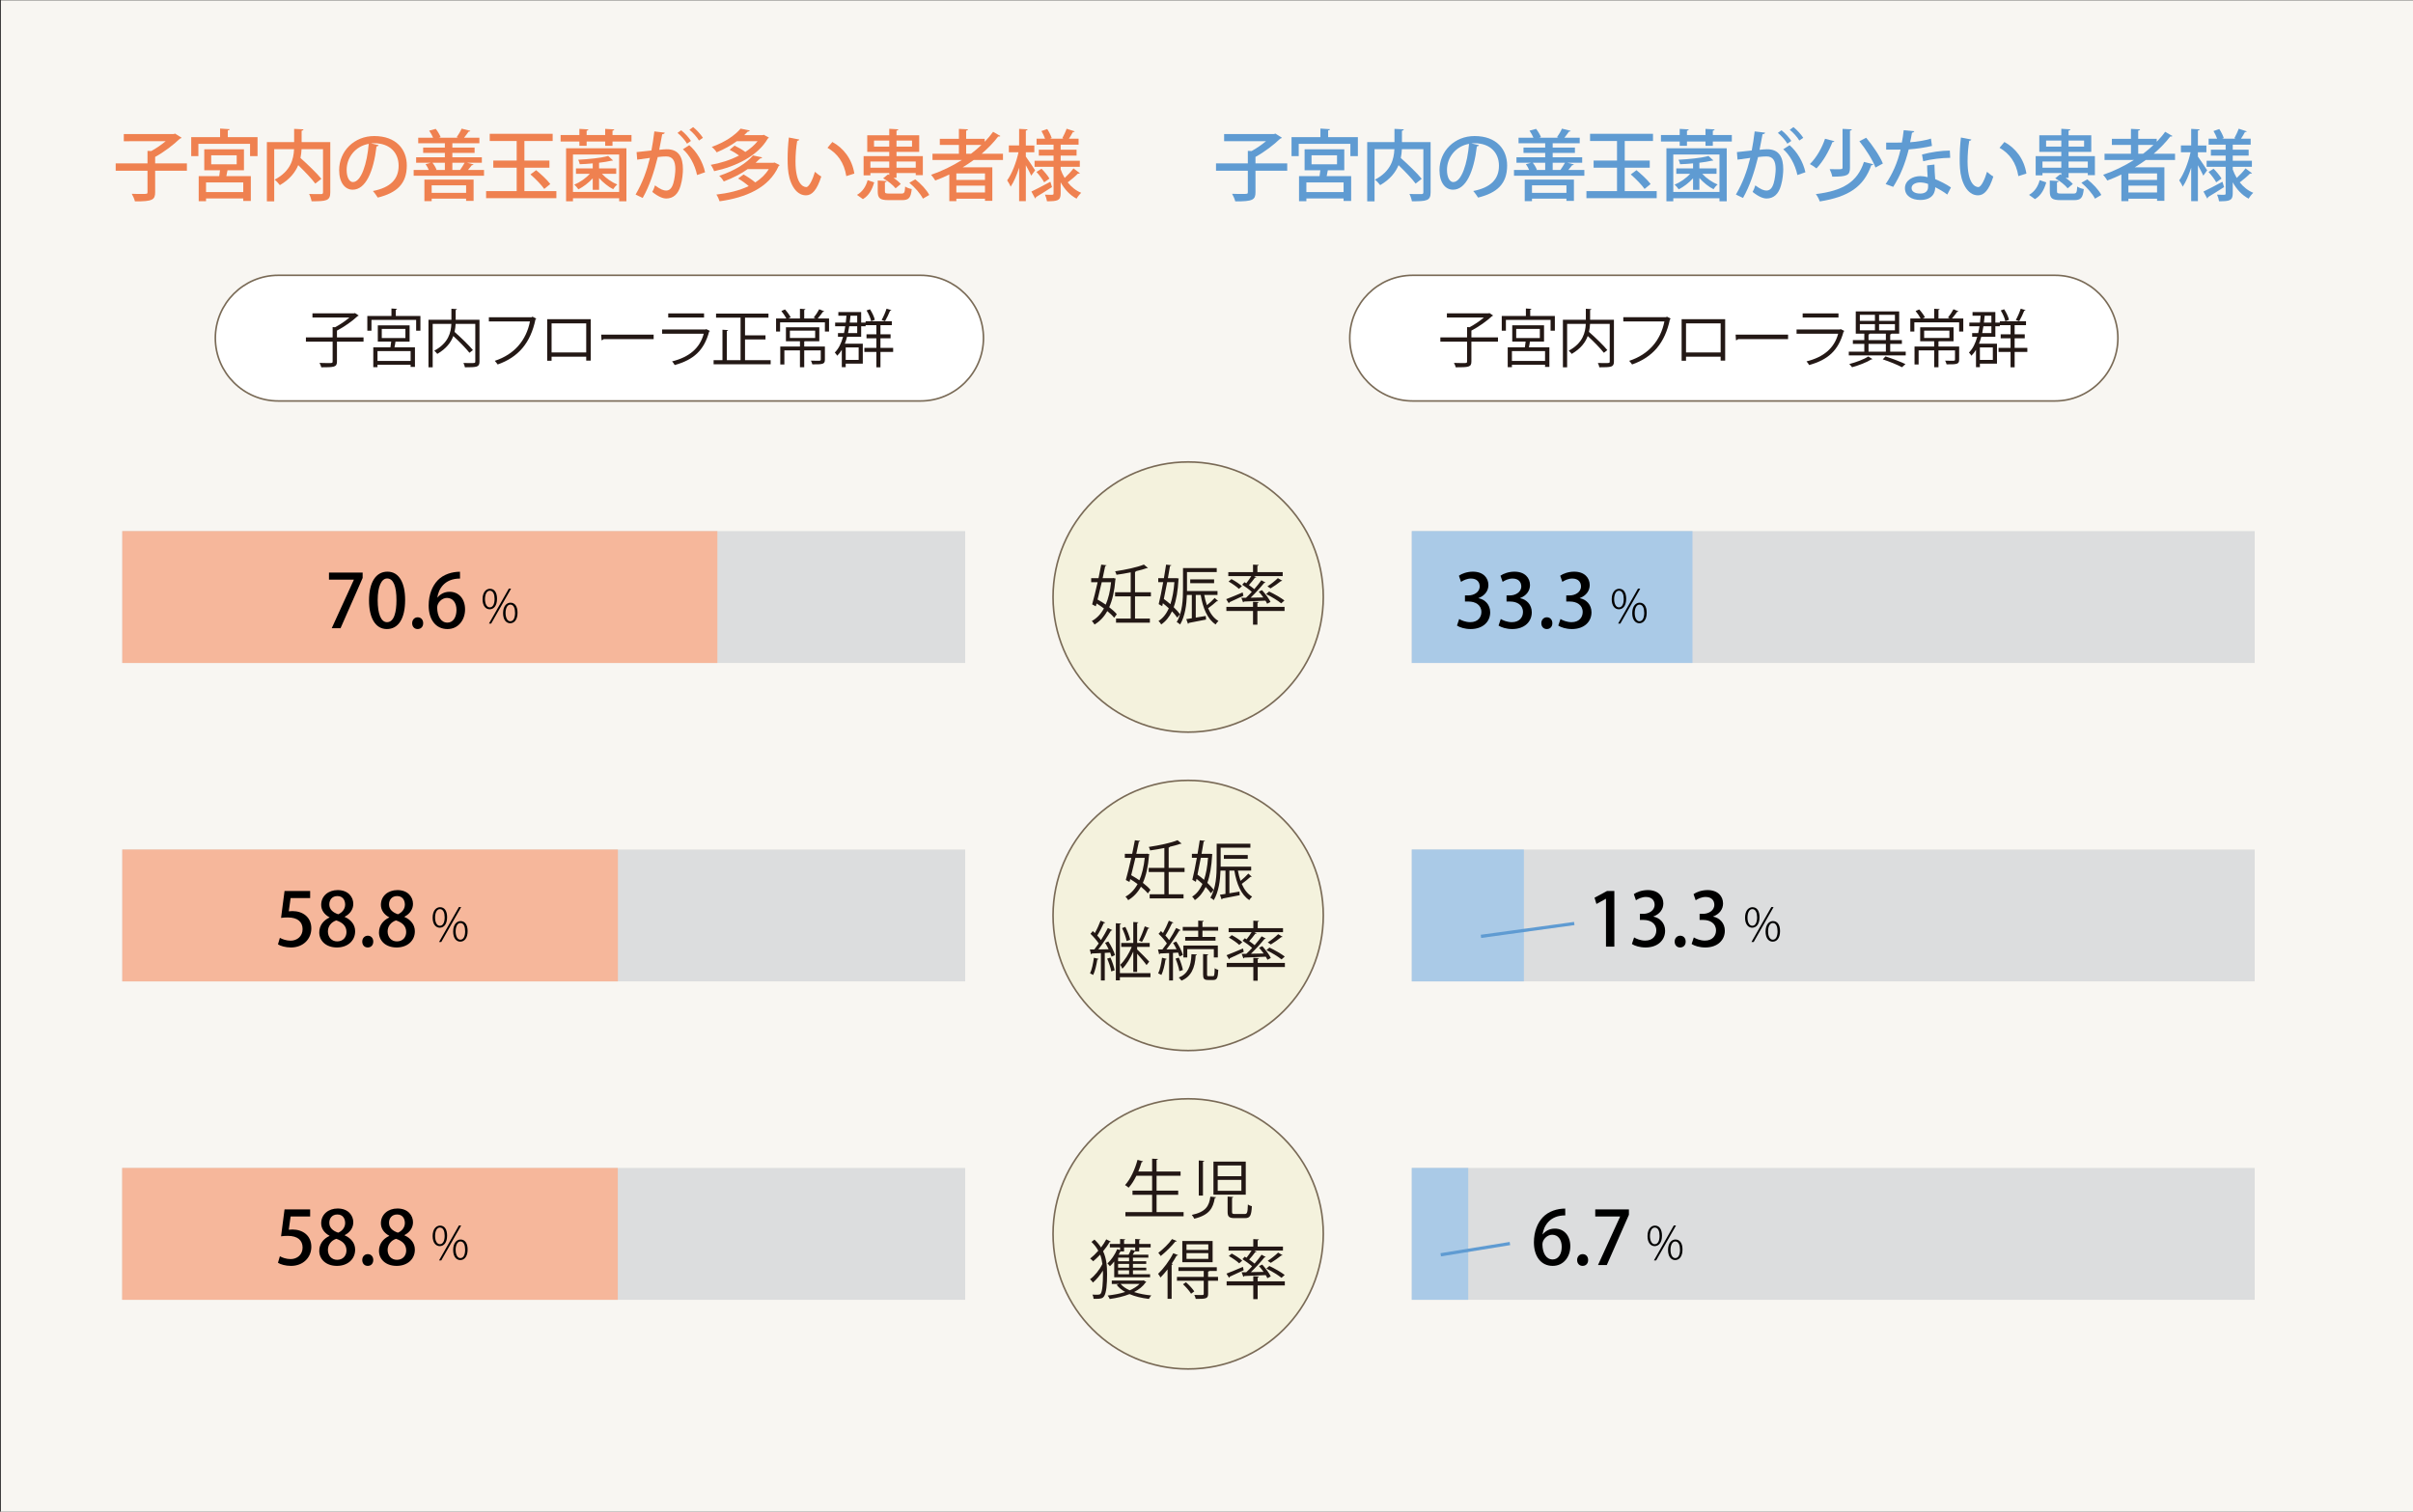 <?xml version="1.0" encoding="utf-8"?>
<!-- Generator: Adobe Illustrator 16.0.3, SVG Export Plug-In . SVG Version: 6.00 Build 0)  -->
<!DOCTYPE svg PUBLIC "-//W3C//DTD SVG 1.1//EN" "http://www.w3.org/Graphics/SVG/1.1/DTD/svg11.dtd">
<svg version="1.1" id="レイヤー_1" xmlns="http://www.w3.org/2000/svg" xmlns:xlink="http://www.w3.org/1999/xlink" x="0px"
	 y="0px" width="750px" height="470px" viewBox="0 0 750 470" enable-background="new 0 0 750 470" xml:space="preserve">
<rect x="0" y="0" width="750" height="470" fill="#333333" stroke="none"/>
<rect x="0.282" y="0.09" fill="#F8F6F2" width="750" height="470"/>
<rect x="38.003" y="165.129" fill="#DCDDDE" width="262" height="41"/>
<rect x="38.004" y="165.129" fill="#F6B79B" width="184.972" height="41"/>
<rect x="438.804" y="165.129" fill="#DCDDDE" width="262" height="41"/>
<rect x="438.804" y="165.129" fill="#AACAE7" width="87.246" height="41"/>
<rect x="38.003" y="264.129" fill="#DCDDDE" width="262" height="41"/>
<rect x="38.004" y="264.129" fill="#F6B79B" width="154.056" height="41"/>
<rect x="438.804" y="264.129" fill="#DCDDDE" width="262" height="41"/>
<rect x="438.803" y="264.129" fill="#AACAE7" width="34.847" height="41"/>
<rect x="38.003" y="363.129" fill="#DCDDDE" width="262" height="41"/>
<rect x="438.804" y="363.129" fill="#DCDDDE" width="262" height="41"/>
<rect x="438.803" y="363.129" fill="#AACAE7" width="17.555" height="41"/>
<rect x="37.963" y="363.129" fill="#F6B79B" width="154.056" height="41"/>
<g>
	<defs>
		<rect id="SVGID_1_" x="-4" y="-5" width="757.008" height="480.133"/>
	</defs>
	<clipPath id="SVGID_2_">
		<use xlink:href="#SVGID_1_"  overflow="visible"/>
	</clipPath>
	<path clip-path="url(#SVGID_2_)" fill="#F4F2DD" d="M411.304,185.629c0,23.196-18.805,42-42,42c-23.196,0-42-18.804-42-42
		s18.804-42,42-42C392.499,143.629,411.304,162.433,411.304,185.629"/>
	
		<circle clip-path="url(#SVGID_2_)" fill="none" stroke="#796A56" stroke-width="0.5" stroke-miterlimit="10" cx="369.304" cy="185.629" r="42"/>
	<path clip-path="url(#SVGID_2_)" fill="#F4F2DD" d="M411.304,284.629c0,23.196-18.805,42-42,42c-23.196,0-42-18.804-42-42
		s18.804-42,42-42C392.499,242.629,411.304,261.433,411.304,284.629"/>
	
		<circle clip-path="url(#SVGID_2_)" fill="none" stroke="#796A56" stroke-width="0.5" stroke-miterlimit="10" cx="369.304" cy="284.629" r="42"/>
	<path clip-path="url(#SVGID_2_)" fill="#F4F2DD" d="M411.304,383.629c0,23.195-18.805,42-42,42c-23.196,0-42-18.805-42-42
		c0-23.196,18.804-42,42-42C392.499,341.629,411.304,360.433,411.304,383.629"/>
	
		<circle clip-path="url(#SVGID_2_)" fill="none" stroke="#796A56" stroke-width="0.5" stroke-miterlimit="10" cx="369.304" cy="383.629" r="42"/>
	<path clip-path="url(#SVGID_2_)" fill="#FFFFFF" d="M286.144,124.663H86.463c-10.743,0-19.533-8.791-19.533-19.534
		c0-10.743,8.79-19.534,19.533-19.534h199.68c10.743,0,19.534,8.791,19.534,19.534C305.678,115.872,296.887,124.663,286.144,124.663
		"/>
	<path clip-path="url(#SVGID_2_)" fill="none" stroke="#796A56" stroke-width="0.5" stroke-miterlimit="10" d="M286.144,124.663
		H86.463c-10.743,0-19.533-8.791-19.533-19.534c0-10.743,8.79-19.534,19.533-19.534h199.68c10.743,0,19.534,8.791,19.534,19.534
		C305.678,115.872,296.887,124.663,286.144,124.663z"/>
	<path clip-path="url(#SVGID_2_)" fill="#FFFFFF" d="M638.743,124.663H439.064c-10.744,0-19.534-8.791-19.534-19.534
		c0-10.743,8.79-19.534,19.534-19.534h199.679c10.743,0,19.533,8.791,19.533,19.534
		C658.276,115.872,649.486,124.663,638.743,124.663"/>
	<path clip-path="url(#SVGID_2_)" fill="none" stroke="#796A56" stroke-width="0.5" stroke-miterlimit="10" d="M638.743,124.663
		H439.064c-10.744,0-19.534-8.791-19.534-19.534c0-10.743,8.79-19.534,19.534-19.534h199.679c10.743,0,19.533,8.791,19.533,19.534
		C658.276,115.872,649.486,124.663,638.743,124.663z"/>
</g>
<g>
	<path fill="#EF8150" d="M58.089,50.797v2.28h-9.865v6.673c0,2.352-0.792,2.904-6.289,2.856c-0.144-0.672-0.6-1.704-0.984-2.352
		c1.104,0.048,2.208,0.048,3.024,0.048c1.8,0,1.873,0,1.873-0.576v-6.648h-9.889v-2.28h9.889v-3.888l1.176,0.048
		c1.536-0.84,3.168-1.968,4.464-3.048H38.479v-2.232h15.529l0.408-0.144l2.041,1.296c-0.12,0.144-0.336,0.24-0.552,0.288
		c-1.92,1.873-4.944,4.177-7.681,5.665v2.016H58.089z"/>
	<path fill="#EF8150" d="M70.808,42.636h9.241v5.905h-2.328v-3.816H61.664v3.816h-2.232v-5.905h8.977v-2.664l2.976,0.192
		c-0.024,0.192-0.168,0.336-0.576,0.384V42.636z M75.825,52.933h-5.112c-0.096,0.552-0.216,1.2-0.36,1.824h7.609v7.729h-2.353
		v-0.792H64.04v0.864h-2.28v-7.801h6.385c0.096-0.576,0.168-1.224,0.24-1.824h-4.896v-6.504h12.337V52.933z M75.608,59.726v-3H64.04
		v3H75.608z M65.648,48.277v2.808h7.92v-2.808H65.648z"/>
	<path fill="#EF8150" d="M102.657,44.172v15.625c0,2.664-1.272,2.784-5.809,2.784c-0.096-0.624-0.456-1.68-0.768-2.28
		c0.96,0.048,1.92,0.048,2.664,0.048h1.056c0.456,0,0.6-0.144,0.6-0.576V46.381h-6.673c-0.048,0.888-0.144,1.8-0.336,2.736
		c2.256,2.017,5.088,4.729,6.505,6.481L98,57.085c-1.104-1.512-3.288-3.768-5.304-5.736c-0.936,2.232-2.641,4.44-5.713,6.216
		c-0.336-0.48-1.08-1.296-1.632-1.704c5.041-2.64,5.904-6.408,6.048-9.48h-6.168v16.225h-2.28V44.172h8.473v-4.104l2.904,0.144
		c-0.024,0.216-0.192,0.36-0.576,0.432v3.528H102.657z"/>
	<path fill="#EF8150" d="M117.681,45.132c-0.072,0.216-0.313,0.384-0.648,0.384c-0.936,7.873-3.384,13.465-7.417,13.465
		c-2.328,0-4.2-2.136-4.2-6.073c0-5.953,4.68-10.609,10.897-10.609c6.888,0,10.129,4.2,10.129,9.145
		c0,5.688-3.097,8.521-9.025,9.985c-0.36-0.552-0.912-1.392-1.512-2.041c5.497-1.08,7.993-3.72,7.993-7.873
		c0-3.912-2.592-6.984-7.609-6.984c-0.336,0-0.648,0.024-0.984,0.048L117.681,45.132z M114.608,44.725
		c-4.225,0.744-6.865,4.296-6.865,8.113c0,2.28,0.84,3.768,1.944,3.768C112.28,56.605,114.104,50.821,114.608,44.725z"/>
	<path fill="#EF8150" d="M147.177,51.109c-0.072,0.192-0.264,0.264-0.528,0.264c-0.312,0.432-0.744,0.96-1.176,1.464h4.968v1.8
		h-21.866v-1.8h4.705c-0.24-0.6-0.648-1.272-1.008-1.8l1.608-0.432h-4.537v-1.704h8.929v-1.368h-6.745v-1.656h6.745v-1.344h-8.281
		v-1.705h4.632c-0.288-0.696-0.768-1.536-1.224-2.208l2.041-0.552c0.624,0.768,1.248,1.848,1.512,2.568l-0.6,0.192h6.096
		l-0.504-0.168c0.552-0.768,1.2-1.872,1.536-2.664l2.712,0.672c-0.072,0.192-0.24,0.264-0.552,0.264
		c-0.36,0.552-0.912,1.272-1.416,1.896h4.776v1.705H140.6v1.344h6.913v1.656H140.6v1.368h9.169v1.704h-4.608L147.177,51.109z
		 M131.912,62.534v-6.697h15.289v6.625h-2.328v-0.696h-10.705v0.768H131.912z M144.873,57.614h-10.705v2.352h10.705V57.614z
		 M138.272,50.605h-3.864c0.552,0.672,1.056,1.56,1.272,2.16l-0.216,0.072h2.808V50.605z M140.6,52.837h2.4
		c0.456-0.648,1.056-1.561,1.416-2.232H140.6V52.837z"/>
	<path fill="#EF8150" d="M162.992,59.414h9.937v2.208h-21.842v-2.208h9.505v-7.272h-7.272v-2.232h7.272v-6.073h-8.376v-2.232h19.562
		v2.232h-8.785v6.073h7.776v2.232h-7.776V59.414z M169.161,58.742c-0.864-1.248-2.736-3.168-4.296-4.512l1.776-1.32
		c1.536,1.248,3.48,3.072,4.393,4.296L169.161,58.742z"/>
	<path fill="#EF8150" d="M190.376,41.988h5.905v2.016h-5.905v1.344h-2.28v-1.344h-5.761v1.344h-2.256v-1.344h-5.833v-2.016h5.833
		v-1.92l2.809,0.168c-0.024,0.192-0.168,0.336-0.552,0.408v1.344h5.761v-1.92l2.832,0.168c-0.024,0.216-0.168,0.336-0.552,0.408
		V41.988z M175.951,62.582V46.093h18.746v16.489h-2.256v-0.936h-14.354v0.936H175.951z M192.441,48.037h-14.354v11.641h14.354
		V48.037z M184.232,59.03v-3.6c-1.272,1.416-2.952,2.688-4.464,3.432c-0.288-0.432-0.864-1.104-1.272-1.464
		c1.704-0.672,3.576-1.968,4.824-3.36h-4.296v-1.68h5.208v-1.561c-1.344,0.144-2.736,0.216-4.032,0.264
		c-0.072-0.384-0.288-1.032-0.48-1.392c3.288-0.168,7.201-0.576,9.313-1.176l1.512,1.392c-0.096,0.072-0.144,0.072-0.48,0.072
		c-1.032,0.24-2.376,0.48-3.864,0.648v1.752h5.329v1.68h-4.44c1.224,1.344,3.12,2.665,4.776,3.336
		c-0.432,0.336-1.008,1.008-1.296,1.464c-1.464-0.768-3.121-2.064-4.369-3.48v3.672H184.232z"/>
	<path fill="#EF8150" d="M206.624,41.244c-0.072,0.336-0.36,0.456-0.792,0.48c-0.264,1.248-0.648,3.433-0.936,4.849
		c0.864-0.096,1.776-0.168,2.328-0.168c3.816-0.024,5.041,2.568,5.041,6.24c0,0.96-0.168,3.313-0.72,5.064
		c-0.744,2.688-2.328,4.008-4.464,4.008c-0.96,0-2.328-0.456-4.344-2.04c0.336-0.6,0.648-1.344,0.84-2.04
		c1.776,1.32,2.76,1.608,3.456,1.608c1.152,0,1.824-0.84,2.256-2.28c0.384-1.272,0.624-3.36,0.624-4.417
		c-0.024-2.544-0.84-3.937-2.88-3.913c-0.648,0-1.536,0.048-2.592,0.192c-1.152,4.632-2.496,8.856-4.68,12.721l-2.208-1.056
		c2.136-3.672,3.409-7.152,4.464-11.401l-3.96,0.552l-0.192-2.352l4.608-0.504c0.336-1.752,0.672-3.864,0.912-5.928L206.624,41.244z
		 M213.536,44.677c-0.576-1.032-1.968-2.592-2.952-3.36l1.128-0.816c1.128,0.864,2.424,2.28,3.048,3.313L213.536,44.677z
		 M216.657,54.421c-0.672-3.24-2.4-6.289-4.393-8.017l1.968-1.272c2.304,2.017,4.2,5.113,4.92,8.425L216.657,54.421z
		 M217.257,43.692c-0.576-1.008-1.968-2.568-2.977-3.336l1.152-0.84c1.128,0.888,2.4,2.304,3.048,3.336L217.257,43.692z"/>
	<path fill="#EF8150" d="M237.417,41.917l1.584,0.864c-0.072,0.12-0.192,0.216-0.336,0.264c-3.096,5.448-10.057,8.785-16.705,10.177
		c-0.192-0.576-0.672-1.488-1.056-1.968c2.976-0.504,6.096-1.488,8.809-2.904c-0.84-0.624-1.968-1.296-2.928-1.776l1.536-1.296
		c1.08,0.504,2.424,1.272,3.336,1.968c1.512-0.984,2.808-2.088,3.816-3.336h-6.481c-1.704,1.249-3.792,2.448-6.24,3.457
		c-0.312-0.528-1.032-1.32-1.536-1.68c4.224-1.512,7.272-3.672,8.977-5.688l2.856,0.576c-0.072,0.216-0.288,0.336-0.624,0.336
		c-0.336,0.36-0.72,0.744-1.104,1.104h5.712L237.417,41.917z M240.345,50.629l0.408-0.096c1.44,0.696,1.512,0.768,1.584,0.816
		c-0.048,0.12-0.192,0.192-0.312,0.264c-3.024,6.84-10.273,9.841-18.361,10.969c-0.192-0.624-0.624-1.56-1.008-2.088
		c3.625-0.408,7.129-1.224,10.057-2.64c-0.912-0.792-2.185-1.704-3.289-2.352l1.68-1.248c1.224,0.672,2.665,1.632,3.648,2.472
		c1.728-1.104,3.168-2.472,4.2-4.152H232.4c-2.017,1.416-4.489,2.736-7.441,3.84c-0.288-0.552-0.936-1.368-1.416-1.752
		c4.992-1.632,8.569-4.056,10.513-6.336l2.833,0.6c-0.072,0.216-0.288,0.336-0.648,0.36c-0.432,0.456-0.888,0.888-1.392,1.344
		H240.345z"/>
	<path fill="#EF8150" d="M248.432,43.38c-0.048,0.216-0.312,0.384-0.648,0.408c-0.336,1.872-0.528,4.272-0.528,6.433
		c0,6.528,2.136,7.944,3.36,7.944c0.888-0.024,2.016-2.448,2.688-4.752c0.48,0.432,1.393,1.176,1.968,1.464
		c-1.368,4.272-2.904,5.856-4.776,5.856c-3.384,0-5.329-4.2-5.592-8.401c-0.072-0.912-0.096-1.92-0.096-2.976
		c0-2.112,0.12-4.44,0.384-6.601L248.432,43.38z M263.049,54.757c-0.696-4.249-2.76-7.033-5.856-8.809l1.512-1.8
		c3.432,1.848,6.12,5.232,6.84,9.817L263.049,54.757z"/>
	<path fill="#EF8150" d="M271.712,56.702c-0.6,2.112-1.56,4.056-3.504,5.208l-1.848-1.32c1.752-0.984,2.808-2.664,3.312-4.584
		L271.712,56.702z M270.536,53.797v0.72h-2.112v-5.977h7.969v-1.32h-6.84V42.06h6.84v-2.016l2.833,0.168
		c-0.024,0.192-0.192,0.336-0.576,0.408v1.44h7.057v5.161h-7.057v1.32h8.185v5.928h-2.208v-0.672h-5.977v1.488h-0.912
		c0.888,0.624,1.728,1.32,2.232,1.92l-1.608,1.344c-0.744-0.96-2.4-2.28-3.864-3.12l1.512-1.224l0.384,0.216v-0.624H270.536z
		 M276.392,50.221h-5.856v1.92h5.856V50.221z M271.664,45.588h4.729v-1.896h-4.729V45.588z M275.048,59.462
		c0,0.624,0.192,0.72,1.368,0.72h3.721c0.936,0,1.104-0.24,1.2-2.184c0.48,0.336,1.417,0.672,2.041,0.792
		c-0.288,2.785-0.936,3.433-3.024,3.433H276.2c-2.736,0-3.384-0.624-3.384-2.736v-3.36l2.808,0.168
		c-0.048,0.192-0.192,0.336-0.576,0.384V59.462z M283.473,43.692h-4.824v1.896h4.824V43.692z M284.625,50.221h-5.977v1.92h5.977
		V50.221z M286.857,61.766c-0.72-1.464-2.496-3.528-4.224-4.944l1.848-1.056c1.728,1.344,3.576,3.312,4.344,4.848L286.857,61.766z"
		/>
	<path fill="#EF8150" d="M311.745,49.741h-9.097c-1.104,0.816-2.256,1.561-3.432,2.28h9.217v10.417h-2.28V61.79h-8.905v0.744h-2.184
		v-8.281c-1.416,0.696-2.88,1.32-4.368,1.872c-0.288-0.48-0.864-1.32-1.296-1.776c3.313-1.152,6.577-2.712,9.577-4.608h-9.145
		v-1.944h8.208v-2.736h-5.928v-1.896h5.928v-3.096l2.833,0.144c-0.024,0.216-0.192,0.336-0.576,0.408v2.544h5.761v0.912
		c0.96-0.984,1.848-2.017,2.616-3.097l2.28,1.32c-0.096,0.096-0.264,0.168-0.456,0.168c-0.072,0-0.168,0-0.24-0.024
		c-1.488,1.944-3.24,3.72-5.137,5.353h6.625V49.741z M306.152,55.934v-2.016h-8.905v2.016H306.152z M297.248,59.846h8.905v-2.136
		h-8.905V59.846z M300.296,47.797h1.512c1.152-0.864,2.232-1.776,3.24-2.736h-4.752V47.797z"/>
	<path fill="#EF8150" d="M318.847,47.341v1.344c0.672,0.888,2.472,3.624,2.88,4.272c-0.312,0.456-0.648,0.912-1.2,1.656
		c-0.336-0.768-1.032-2.088-1.68-3.24v11.161h-2.088V52.141c-0.744,2.328-1.656,4.488-2.64,5.905c-0.216-0.6-0.744-1.464-1.08-1.968
		c1.464-1.992,2.856-5.617,3.528-8.737h-3v-2.112h3.192v-5.16l2.64,0.144c-0.024,0.192-0.168,0.312-0.552,0.384v4.632h2.641v2.112
		H318.847z M320.576,59.558c1.488-0.696,3.72-1.896,5.904-3.048l0.504,1.656c-1.8,1.176-3.72,2.353-4.968,3.096
		c0,0.192-0.096,0.36-0.264,0.456L320.576,59.558z M329.672,52.669c0.336,0.936,0.744,1.824,1.248,2.664
		c0.936-0.864,2.088-2.088,2.736-2.976l1.992,1.488c-0.072,0.096-0.216,0.144-0.36,0.144c-0.072,0-0.168,0-0.24-0.024
		c-0.792,0.816-2.208,2.016-3.192,2.736c1.128,1.416,2.544,2.568,4.2,3.24c-0.456,0.408-1.128,1.248-1.44,1.824
		c-2.064-1.08-3.72-2.88-4.944-5.088v3.48c0,2.208-1.008,2.424-4.249,2.424c-0.072-0.576-0.36-1.488-0.624-2.064
		c0.552,0.024,1.152,0.048,1.584,0.048c0.984,0,1.08,0,1.08-0.408v-8.305h-5.904v-1.872h5.904v-1.608h-4.584v-1.824h4.584v-1.56
		h-5.28v-1.873h2.64c-0.264-0.744-0.696-1.656-1.128-2.376l1.8-0.624c0.576,0.864,1.152,2.04,1.392,2.808l-0.528,0.192h4.225
		l-0.408-0.144c0.456-0.84,1.056-2.088,1.344-2.952l2.52,0.816c-0.096,0.168-0.288,0.24-0.576,0.24
		c-0.312,0.576-0.768,1.368-1.224,2.04h3v1.873h-5.568v1.56h4.944v1.824h-4.944v1.608h5.953v1.872h-5.953V52.669z M324.536,56.678
		c-0.456-0.888-1.488-2.232-2.376-3.216l1.56-1.008c0.912,0.912,1.992,2.208,2.472,3.072L324.536,56.678z"/>
</g>
<g>
	<path fill="#231815" d="M112.995,104.901v1.309h-8.262v6.191c0,0.938-0.254,1.328-0.957,1.563
		c-0.703,0.215-1.973,0.234-3.906,0.234c-0.098-0.391-0.332-0.977-0.566-1.367c1.035,0.039,2.012,0.059,2.695,0.059
		c1.23,0,1.387,0,1.387-0.508v-6.172h-8.301v-1.309h8.301v-3.203l0.762,0.039c1.543-0.801,3.223-1.953,4.473-3.027H97.116v-1.289
		h12.969l0.234-0.098l1.172,0.781c-0.059,0.098-0.215,0.137-0.332,0.176c-1.602,1.523-4.199,3.359-6.426,4.512v2.109H112.995z"/>
	<path fill="#231815" d="M123.017,98.241h7.656v4.57h-1.328v-3.359h-13.887v3.359h-1.289v-4.57h7.5v-2.324l1.738,0.117
		c-0.02,0.137-0.117,0.234-0.391,0.273V98.241z M127.314,106.21h-4.395c-0.059,0.508-0.176,1.172-0.313,1.777h6.367v6.094h-1.348
		v-0.684h-10.293v0.762h-1.309v-6.172h5.332c0.098-0.566,0.176-1.191,0.234-1.777h-4.16v-5.059h9.883V106.21z M127.626,112.226
		v-3.066h-10.293v3.066H127.626z M118.662,102.265v2.832h7.344v-2.832H118.662z"/>
	<path fill="#231815" d="M149.035,99.413v12.969c0,0.918-0.215,1.348-0.879,1.582c-0.664,0.215-1.875,0.234-3.652,0.234
		c-0.059-0.391-0.273-0.977-0.469-1.348c0.723,0.02,1.426,0.039,1.992,0.039c1.621,0,1.699,0,1.699-0.508v-11.68h-6.113
		c-0.039,0.801-0.137,1.641-0.332,2.5c2.031,1.777,4.473,4.141,5.703,5.645l-1.074,0.84c-1.074-1.348-3.125-3.477-5.02-5.215
		c-0.723,1.973-2.168,3.926-4.98,5.566c-0.195-0.293-0.625-0.762-0.938-0.996c4.453-2.402,5.195-5.703,5.313-8.34h-5.801v13.496
		h-1.309V99.413h7.129v-3.418l1.719,0.117c-0.02,0.137-0.117,0.234-0.391,0.273v3.027H149.035z"/>
	<path fill="#231815" d="M166.694,99.062c-0.059,0.098-0.137,0.176-0.254,0.215c-1.543,7.402-5.371,11.797-11.758,14.043
		c-0.215-0.332-0.645-0.859-0.898-1.133c6.055-1.973,9.766-6.328,10.938-12.246h-12.773v-1.309h13.281l0.273-0.176L166.694,99.062z"
		/>
	<path fill="#231815" d="M183.61,99.237v12.891h-1.406v-1.23h-10.762v1.27h-1.367v-12.93H183.61z M182.204,109.589v-9.043h-10.762
		v9.043H182.204z"/>
	<path fill="#231815" d="M186.854,104.042h16.309v1.387h-15.566c-0.117,0.195-0.371,0.332-0.625,0.371L186.854,104.042z"/>
	<path fill="#231815" d="M220.666,102.909c-0.039,0.078-0.137,0.156-0.254,0.195c-1.602,5.898-4.863,8.77-10.703,10.391
		c-0.176-0.352-0.547-0.84-0.82-1.133c5.313-1.328,8.613-4.063,9.844-8.594h-12.93v-1.328h13.516l0.195-0.117L220.666,102.909z
		 M218.83,98.729h-11.133V97.44h11.133V98.729z"/>
	<path fill="#231815" d="M231.566,111.972h7.969v1.289h-17.734v-1.289h2.754v-9.453l1.758,0.117
		c-0.02,0.137-0.137,0.234-0.391,0.273v9.063h4.258V98.769h-7.617v-1.27h16.289v1.27h-7.285v5.488h6.367v1.289h-6.367V111.972z"/>
	<path fill="#231815" d="M256.178,96.796c-0.098,0.137-0.254,0.176-0.41,0.156c-0.41,0.586-1.055,1.445-1.602,2.07h3.516v4.063
		h-1.289v-2.871h-13.926v2.871h-1.25v-4.063h3.203c-0.352-0.684-0.996-1.641-1.563-2.324l1.133-0.488
		c0.703,0.762,1.426,1.777,1.777,2.461l-0.742,0.352h3.613v-3.027l1.699,0.117c-0.02,0.137-0.117,0.234-0.371,0.273v2.637h3.535
		l-0.586-0.273c0.566-0.703,1.328-1.836,1.719-2.598L256.178,96.796z M256.393,107.733v4.082c0,1.465-0.723,1.465-3.906,1.465
		c-0.059-0.352-0.273-0.801-0.449-1.152c0.742,0.02,1.426,0.039,1.914,0.039c0.996,0,1.152,0,1.152-0.352v-2.871h-5.137v5.234
		h-1.328v-5.234h-4.844v4.375h-1.27v-5.586h6.113v-1.641h-4.355v-4.336h10.371v4.336h-4.453c-0.059,0.039-0.137,0.059-0.234,0.078
		v1.563H256.393z M245.514,102.792v2.285h7.852v-2.285H245.514z"/>
	<path fill="#231815" d="M277.606,108.163v1.25h-3.945v4.785h-1.27v-4.785h-3.73v-1.25h3.73v-2.988h-3.066v-1.23h3.066v-2.852h-3.34
		v0.352h-1.387v3.262h-4.375c-0.195,0.762-0.43,1.465-0.703,2.148h5.586v6.211h-5.313v1.094h-1.211v-5.391
		c-0.41,0.684-0.879,1.289-1.426,1.836c-0.137-0.273-0.527-0.781-0.762-0.996c1.211-1.191,2.012-2.871,2.578-4.902h-1.582v-1.152
		h1.875c0.156-0.664,0.273-1.387,0.391-2.109h-3.145v-1.152h3.301c0.078-0.684,0.156-1.406,0.215-2.129h-2.52v-1.152h7.09v3.281
		h1.387v-0.41h8.145v1.211h-3.535v2.852h3.145v1.23h-3.145v2.988H277.606z M266.884,108.026h-4.023v3.867h4.023V108.026z
		 M266.435,103.554v-2.109h-2.48c-0.098,0.723-0.234,1.426-0.371,2.109H266.435z M266.435,98.163h-2.09
		c-0.059,0.723-0.137,1.445-0.234,2.129h2.324V98.163z M270.399,96.151c0.684,1.016,1.309,2.363,1.504,3.281l-1.133,0.43
		c-0.176-0.918-0.781-2.305-1.426-3.34L270.399,96.151z M277.06,96.425c-0.059,0.117-0.195,0.176-0.41,0.176
		c-0.391,0.957-1.016,2.324-1.563,3.242c-0.234-0.078-0.801-0.293-1.055-0.352c0.527-0.938,1.191-2.461,1.523-3.516L277.06,96.425z"
		/>
</g>
<g>
	<path fill="#5F9BD2" d="M400.089,50.797v2.28h-9.864v6.673c0,2.352-0.793,2.904-6.289,2.856c-0.144-0.672-0.6-1.704-0.984-2.352
		c1.104,0.048,2.209,0.048,3.024,0.048c1.801,0,1.872,0,1.872-0.576v-6.648h-9.889v-2.28h9.889v-3.888l1.177,0.048
		c1.536-0.84,3.168-1.968,4.464-3.048h-13.009v-2.232h15.529l0.408-0.144l2.04,1.296c-0.12,0.144-0.336,0.24-0.552,0.288
		c-1.921,1.873-4.945,4.177-7.681,5.665v2.016H400.089z"/>
	<path fill="#5F9BD2" d="M412.808,42.636h9.241v5.905h-2.328v-3.816h-16.058v3.816h-2.232v-5.905h8.977v-2.664l2.977,0.192
		c-0.024,0.192-0.168,0.336-0.576,0.384V42.636z M417.824,52.933h-5.112c-0.097,0.552-0.216,1.2-0.36,1.824h7.608v7.729h-2.352
		v-0.792h-11.569v0.864h-2.28v-7.801h6.385c0.096-0.576,0.168-1.224,0.24-1.824h-4.896v-6.504h12.337V52.933z M417.608,59.726v-3
		h-11.569v3H417.608z M407.647,48.277v2.808h7.921v-2.808H407.647z"/>
	<path fill="#5F9BD2" d="M444.656,44.172v15.625c0,2.664-1.271,2.784-5.809,2.784c-0.096-0.624-0.456-1.68-0.768-2.28
		c0.96,0.048,1.92,0.048,2.664,0.048h1.056c0.456,0,0.601-0.144,0.601-0.576V46.381h-6.673c-0.048,0.888-0.144,1.8-0.336,2.736
		c2.256,2.017,5.089,4.729,6.505,6.481L440,57.085c-1.104-1.512-3.288-3.768-5.305-5.736c-0.936,2.232-2.64,4.44-5.712,6.216
		c-0.336-0.48-1.08-1.296-1.633-1.704c5.041-2.64,5.905-6.408,6.049-9.48h-6.168v16.225h-2.28V44.172h8.473v-4.104l2.904,0.144
		c-0.024,0.216-0.192,0.36-0.576,0.432v3.528H444.656z"/>
	<path fill="#5F9BD2" d="M459.68,45.132c-0.071,0.216-0.312,0.384-0.647,0.384c-0.937,7.873-3.385,13.465-7.417,13.465
		c-2.328,0-4.2-2.136-4.2-6.073c0-5.953,4.681-10.609,10.896-10.609c6.889,0,10.129,4.2,10.129,9.145
		c0,5.688-3.096,8.521-9.024,9.985c-0.36-0.552-0.912-1.392-1.513-2.041c5.497-1.08,7.993-3.72,7.993-7.873
		c0-3.912-2.592-6.984-7.608-6.984c-0.336,0-0.648,0.024-0.984,0.048L459.68,45.132z M456.607,44.725
		c-4.224,0.744-6.864,4.296-6.864,8.113c0,2.28,0.84,3.768,1.944,3.768C454.279,56.605,456.104,50.821,456.607,44.725z"/>
	<path fill="#5F9BD2" d="M489.177,51.109c-0.072,0.192-0.264,0.264-0.528,0.264c-0.312,0.432-0.744,0.96-1.176,1.464h4.969v1.8
		h-21.866v-1.8h4.704c-0.239-0.6-0.647-1.272-1.008-1.8l1.608-0.432h-4.536v-1.704h8.929v-1.368h-6.745v-1.656h6.745v-1.344h-8.281
		v-1.705h4.633c-0.288-0.696-0.769-1.536-1.225-2.208l2.04-0.552c0.624,0.768,1.248,1.848,1.513,2.568l-0.601,0.192h6.097
		l-0.504-0.168c0.552-0.768,1.2-1.872,1.536-2.664l2.712,0.672c-0.071,0.192-0.239,0.264-0.552,0.264
		c-0.36,0.552-0.912,1.272-1.416,1.896h4.776v1.705h-8.4v1.344h6.912v1.656h-6.912v1.368h9.169v1.704h-4.609L489.177,51.109z
		 M473.911,62.534v-6.697h15.29v6.625h-2.328v-0.696h-10.705v0.768H473.911z M486.873,57.614h-10.705v2.352h10.705V57.614z
		 M480.272,50.605h-3.864c0.552,0.672,1.056,1.56,1.271,2.16l-0.216,0.072h2.809V50.605z M482.601,52.837H485
		c0.456-0.648,1.057-1.561,1.417-2.232h-3.816V52.837z"/>
	<path fill="#5F9BD2" d="M504.992,59.414h9.938v2.208h-21.842v-2.208h9.505v-7.272h-7.273v-2.232h7.273v-6.073h-8.377v-2.232h19.562
		v2.232h-8.785v6.073h7.777v2.232h-7.777V59.414z M511.161,58.742c-0.864-1.248-2.736-3.168-4.297-4.512l1.776-1.32
		c1.536,1.248,3.48,3.072,4.393,4.296L511.161,58.742z"/>
	<path fill="#5F9BD2" d="M532.376,41.988h5.904v2.016h-5.904v1.344h-2.28v-1.344h-5.76v1.344h-2.257v-1.344h-5.832v-2.016h5.832
		v-1.92l2.809,0.168c-0.024,0.192-0.168,0.336-0.552,0.408v1.344h5.76v-1.92l2.832,0.168c-0.023,0.216-0.168,0.336-0.552,0.408
		V41.988z M517.951,62.582V46.093h18.745v16.489h-2.256v-0.936h-14.354v0.936H517.951z M534.44,48.037h-14.354v11.641h14.354V48.037
		z M526.231,59.03v-3.6c-1.271,1.416-2.952,2.688-4.464,3.432c-0.288-0.432-0.864-1.104-1.272-1.464
		c1.704-0.672,3.576-1.968,4.824-3.36h-4.296v-1.68h5.208v-1.561c-1.344,0.144-2.736,0.216-4.032,0.264
		c-0.072-0.384-0.288-1.032-0.479-1.392c3.288-0.168,7.2-0.576,9.313-1.176l1.512,1.392c-0.096,0.072-0.144,0.072-0.479,0.072
		c-1.032,0.24-2.377,0.48-3.864,0.648v1.752h5.328v1.68h-4.44c1.224,1.344,3.12,2.665,4.776,3.336
		c-0.432,0.336-1.008,1.008-1.296,1.464c-1.464-0.768-3.12-2.064-4.368-3.48v3.672H526.231z"/>
	<path fill="#5F9BD2" d="M548.624,41.244c-0.072,0.336-0.359,0.456-0.792,0.48c-0.264,1.248-0.647,3.433-0.936,4.849
		c0.863-0.096,1.775-0.168,2.328-0.168c3.816-0.024,5.04,2.568,5.04,6.24c0,0.96-0.168,3.313-0.72,5.064
		c-0.744,2.688-2.328,4.008-4.465,4.008c-0.96,0-2.328-0.456-4.344-2.04c0.336-0.6,0.647-1.344,0.84-2.04
		c1.776,1.32,2.76,1.608,3.456,1.608c1.152,0,1.824-0.84,2.256-2.28c0.385-1.272,0.624-3.36,0.624-4.417
		c-0.023-2.544-0.84-3.937-2.88-3.913c-0.648,0-1.536,0.048-2.592,0.192c-1.152,4.632-2.497,8.856-4.681,12.721l-2.208-1.056
		c2.136-3.672,3.408-7.152,4.464-11.401l-3.96,0.552l-0.192-2.352l4.608-0.504c0.336-1.752,0.672-3.864,0.912-5.928L548.624,41.244z
		 M555.537,44.677c-0.576-1.032-1.969-2.592-2.952-3.36l1.128-0.816c1.128,0.864,2.424,2.28,3.048,3.313L555.537,44.677z
		 M558.657,54.421c-0.672-3.24-2.4-6.289-4.393-8.017l1.968-1.272c2.305,2.017,4.201,5.113,4.921,8.425L558.657,54.421z
		 M559.257,43.692c-0.576-1.008-1.968-2.568-2.976-3.336l1.151-0.84c1.129,0.888,2.4,2.304,3.049,3.336L559.257,43.692z"/>
	<path fill="#5F9BD2" d="M570.151,43.908c-0.072,0.216-0.312,0.288-0.6,0.264c-0.984,2.568-2.833,6-4.969,8.185
		c-0.504-0.432-1.464-1.056-2.04-1.344c2.088-2.016,3.864-5.256,4.704-7.873L570.151,43.908z M582.225,51.061
		c-0.048,0.192-0.24,0.312-0.601,0.312c-2.376,6.769-7.128,9.841-16.009,11.257c-0.24-0.72-0.744-1.68-1.225-2.28
		c8.353-1.032,12.89-3.697,14.953-10.009L582.225,51.061z M572.695,40.068l2.881,0.144c-0.024,0.192-0.168,0.36-0.576,0.408v11.545
		c0,2.328-0.84,2.76-5.497,2.76c-0.119-0.672-0.479-1.68-0.815-2.328c0.768,0.024,1.512,0.024,2.112,0.024
		c1.704,0,1.896,0,1.896-0.504V40.068z M582.921,52.093c-0.792-2.232-2.953-5.641-4.993-8.185l2.112-1.08
		c2.04,2.448,4.297,5.737,5.185,8.017L582.921,52.093z"/>
	<path fill="#5F9BD2" d="M594.992,40.788c-0.072,0.24-0.313,0.432-0.721,0.48c-0.144,0.936-0.384,2.136-0.576,2.953
		c2.017-0.12,4.561-0.528,6.481-1.128l0.312,2.28c-2.16,0.504-4.681,0.888-7.225,1.08c-1.128,4.488-2.641,8.208-4.824,11.641
		l-2.353-0.864c2.089-3.072,3.721-6.672,4.633-10.729c-0.504,0.024-1.128,0.024-1.656,0.024h-2.809V44.34h2.761
		c0.744,0,1.488,0,2.112-0.024c0.239-1.176,0.432-2.52,0.575-3.84L594.992,40.788z M601.257,51.157
		c0.023,1.68,0.119,3.024,0.239,4.536c1.416,0.576,3.457,1.584,4.896,2.592l-1.151,2.208c-1.104-0.864-2.641-1.752-3.745-2.28
		c0,1.32-0.527,3.96-4.68,3.96c-2.616-0.024-4.753-1.272-4.729-3.696c0.023-2.424,2.472-3.72,4.776-3.72
		c0.72,0,1.464,0.12,2.28,0.312c-0.097-1.344-0.168-2.712-0.168-3.648L601.257,51.157z M599.288,57.206
		c-0.815-0.336-1.752-0.48-2.472-0.48c-1.297,0-2.665,0.552-2.665,1.752c0,1.104,1.104,1.704,2.713,1.704
		c1.344,0,2.424-0.6,2.424-2.088V57.206z M606.153,49.069c-2.641,0.024-5.857,0.408-8.401,1.056l-0.359-2.088
		c2.735-0.72,6-1.224,8.641-1.224L606.153,49.069z"/>
	<path fill="#5F9BD2" d="M612.728,43.38c-0.048,0.216-0.313,0.384-0.648,0.408c-0.336,1.872-0.527,4.272-0.527,6.433
		c0,6.528,2.136,7.944,3.359,7.944c0.889-0.024,2.017-2.448,2.688-4.752c0.48,0.432,1.393,1.176,1.969,1.464
		c-1.368,4.272-2.904,5.856-4.776,5.856c-3.385,0-5.329-4.2-5.593-8.401c-0.072-0.912-0.096-1.92-0.096-2.976
		c0-2.112,0.119-4.44,0.384-6.601L612.728,43.38z M627.345,54.757c-0.696-4.249-2.761-7.033-5.856-8.809l1.512-1.8
		c3.433,1.848,6.121,5.232,6.841,9.817L627.345,54.757z"/>
	<path fill="#5F9BD2" d="M636.008,56.702c-0.601,2.112-1.561,4.056-3.505,5.208l-1.848-1.32c1.752-0.984,2.809-2.664,3.313-4.584
		L636.008,56.702z M634.832,53.797v0.72h-2.112v-5.977h7.969v-1.32h-6.841V42.06h6.841v-2.016l2.832,0.168
		c-0.024,0.192-0.192,0.336-0.576,0.408v1.44h7.057v5.161h-7.057v1.32h8.185v5.928h-2.208v-0.672h-5.977v1.488h-0.912
		c0.888,0.624,1.729,1.32,2.232,1.92l-1.608,1.344c-0.744-0.96-2.4-2.28-3.864-3.12l1.512-1.224l0.385,0.216v-0.624H634.832z
		 M640.688,50.221h-5.856v1.92h5.856V50.221z M635.96,45.588h4.729v-1.896h-4.729V45.588z M639.344,59.462
		c0,0.624,0.192,0.72,1.368,0.72h3.721c0.936,0,1.104-0.24,1.2-2.184c0.479,0.336,1.416,0.672,2.04,0.792
		c-0.288,2.785-0.937,3.433-3.024,3.433h-4.152c-2.736,0-3.385-0.624-3.385-2.736v-3.36l2.809,0.168
		c-0.048,0.192-0.192,0.336-0.576,0.384V59.462z M647.769,43.692h-4.824v1.896h4.824V43.692z M648.921,50.221h-5.977v1.92h5.977
		V50.221z M651.153,61.766c-0.721-1.464-2.496-3.528-4.225-4.944l1.848-1.056c1.729,1.344,3.577,3.312,4.345,4.848L651.153,61.766z"
		/>
	<path fill="#5F9BD2" d="M676.041,49.741h-9.097c-1.104,0.816-2.256,1.561-3.433,2.28h9.217v10.417h-2.279V61.79h-8.905v0.744
		h-2.185v-8.281c-1.416,0.696-2.88,1.32-4.368,1.872c-0.288-0.48-0.864-1.32-1.296-1.776c3.313-1.152,6.576-2.712,9.577-4.608
		h-9.146v-1.944h8.209v-2.736h-5.929v-1.896h5.929v-3.096l2.832,0.144c-0.023,0.216-0.191,0.336-0.576,0.408v2.544h5.761v0.912
		c0.96-0.984,1.849-2.017,2.616-3.097l2.28,1.32c-0.096,0.096-0.264,0.168-0.456,0.168c-0.072,0-0.168,0-0.24-0.024
		c-1.487,1.944-3.24,3.72-5.136,5.353h6.624V49.741z M670.449,55.934v-2.016h-8.905v2.016H670.449z M661.544,59.846h8.905v-2.136
		h-8.905V59.846z M664.592,47.797h1.513c1.152-0.864,2.232-1.776,3.24-2.736h-4.753V47.797z"/>
	<path fill="#5F9BD2" d="M683.144,47.341v1.344c0.672,0.888,2.473,3.624,2.881,4.272c-0.313,0.456-0.648,0.912-1.2,1.656
		c-0.336-0.768-1.032-2.088-1.681-3.24v11.161h-2.088V52.141c-0.744,2.328-1.656,4.488-2.641,5.905
		c-0.216-0.6-0.744-1.464-1.08-1.968c1.465-1.992,2.856-5.617,3.528-8.737h-3v-2.112h3.192v-5.16l2.64,0.144
		c-0.023,0.192-0.168,0.312-0.552,0.384v4.632h2.641v2.112H683.144z M684.872,59.558c1.488-0.696,3.72-1.896,5.904-3.048
		l0.504,1.656c-1.8,1.176-3.72,2.353-4.968,3.096c0,0.192-0.097,0.36-0.265,0.456L684.872,59.558z M693.969,52.669
		c0.336,0.936,0.744,1.824,1.248,2.664c0.937-0.864,2.088-2.088,2.736-2.976l1.992,1.488c-0.072,0.096-0.216,0.144-0.36,0.144
		c-0.072,0-0.168,0-0.24-0.024c-0.792,0.816-2.208,2.016-3.191,2.736c1.128,1.416,2.544,2.568,4.2,3.24
		c-0.456,0.408-1.128,1.248-1.44,1.824c-2.064-1.08-3.721-2.88-4.944-5.088v3.48c0,2.208-1.008,2.424-4.248,2.424
		c-0.072-0.576-0.36-1.488-0.624-2.064c0.552,0.024,1.151,0.048,1.584,0.048c0.983,0,1.08,0,1.08-0.408v-8.305h-5.904v-1.872h5.904
		v-1.608h-4.585v-1.824h4.585v-1.56h-5.28v-1.873h2.64c-0.264-0.744-0.696-1.656-1.128-2.376l1.8-0.624
		c0.576,0.864,1.152,2.04,1.393,2.808l-0.528,0.192h4.225l-0.408-0.144c0.456-0.84,1.057-2.088,1.344-2.952l2.521,0.816
		c-0.096,0.168-0.288,0.24-0.576,0.24c-0.312,0.576-0.768,1.368-1.224,2.04h3v1.873h-5.568v1.56h4.944v1.824h-4.944v1.608h5.952
		v1.872h-5.952V52.669z M688.832,56.678c-0.456-0.888-1.488-2.232-2.376-3.216l1.561-1.008c0.912,0.912,1.992,2.208,2.472,3.072
		L688.832,56.678z"/>
</g>
<g>
	<path fill="#231815" d="M465.596,104.901v1.309h-8.262v6.191c0,0.938-0.254,1.328-0.957,1.563
		c-0.703,0.215-1.973,0.234-3.906,0.234c-0.098-0.391-0.332-0.977-0.566-1.367c1.035,0.039,2.012,0.059,2.695,0.059
		c1.23,0,1.387,0,1.387-0.508v-6.172h-8.301v-1.309h8.301v-3.203l0.762,0.039c1.543-0.801,3.223-1.953,4.473-3.027h-11.504V97.42
		h12.969l0.234-0.098l1.172,0.781c-0.059,0.098-0.215,0.137-0.332,0.176c-1.602,1.523-4.199,3.359-6.426,4.512v2.109H465.596z"/>
	<path fill="#231815" d="M475.617,98.241h7.656v4.57h-1.328v-3.359h-13.887v3.359h-1.289v-4.57h7.5v-2.324l1.738,0.117
		c-0.02,0.137-0.117,0.234-0.391,0.273V98.241z M479.914,106.209h-4.395c-0.059,0.508-0.176,1.172-0.313,1.777h6.367v6.094h-1.348
		v-0.684h-10.293v0.762h-1.309v-6.172h5.332c0.098-0.566,0.176-1.191,0.234-1.777h-4.16v-5.059h9.883V106.209z M480.227,112.225
		v-3.066h-10.293v3.066H480.227z M471.262,102.264v2.832h7.344v-2.832H471.262z"/>
	<path fill="#231815" d="M501.636,99.413v12.969c0,0.918-0.215,1.348-0.879,1.582c-0.664,0.215-1.875,0.234-3.652,0.234
		c-0.059-0.391-0.273-0.977-0.469-1.348c0.723,0.02,1.426,0.039,1.992,0.039c1.621,0,1.699,0,1.699-0.508v-11.68h-6.113
		c-0.039,0.801-0.137,1.641-0.332,2.5c2.031,1.777,4.473,4.141,5.703,5.645l-1.074,0.84c-1.074-1.348-3.125-3.477-5.02-5.215
		c-0.723,1.973-2.168,3.926-4.98,5.566c-0.195-0.293-0.625-0.762-0.938-0.996c4.453-2.402,5.195-5.703,5.313-8.34h-5.801v13.496
		h-1.309V99.413h7.129v-3.418l1.719,0.117c-0.02,0.137-0.117,0.234-0.391,0.273v3.027H501.636z"/>
	<path fill="#231815" d="M519.294,99.061c-0.059,0.098-0.137,0.176-0.254,0.215c-1.543,7.402-5.371,11.797-11.758,14.043
		c-0.215-0.332-0.645-0.859-0.898-1.133c6.055-1.973,9.766-6.328,10.938-12.246h-12.773v-1.309h13.281l0.273-0.176L519.294,99.061z"
		/>
	<path fill="#231815" d="M536.211,99.237v12.891h-1.406v-1.23h-10.762v1.27h-1.367v-12.93H536.211z M534.805,109.588v-9.043h-10.762
		v9.043H534.805z"/>
	<path fill="#231815" d="M539.455,104.042h16.309v1.387h-15.566c-0.117,0.195-0.371,0.332-0.625,0.371L539.455,104.042z"/>
	<path fill="#231815" d="M573.267,102.909c-0.039,0.078-0.137,0.156-0.254,0.195c-1.602,5.898-4.863,8.77-10.703,10.391
		c-0.176-0.352-0.547-0.84-0.82-1.133c5.313-1.328,8.613-4.063,9.844-8.594h-12.93v-1.328h13.516l0.195-0.117L573.267,102.909z
		 M571.431,98.729h-11.133V97.44h11.133V98.729z"/>
	<path fill="#231815" d="M587.507,109.334h4.824v1.172h-17.695v-1.172h4.824v-2.422h-3.555v-1.172h3.555v-1.992h-2.656v-6.934H590.3
		v6.934h-2.402c-0.039,0.117-0.156,0.195-0.391,0.234v1.758h3.633v1.172h-3.633V109.334z M581.999,111.639
		c-0.078,0.078-0.215,0.117-0.391,0.117c-1.348,0.879-3.887,1.855-5.957,2.422c-0.195-0.293-0.586-0.742-0.859-0.996
		c2.051-0.527,4.609-1.484,5.898-2.344L581.999,111.639z M578.073,97.87v1.895h4.688V97.87H578.073z M578.073,100.78v1.914h4.688
		v-1.914H578.073z M581.159,103.749c-0.039,0.117-0.137,0.195-0.391,0.234v1.758h5.391v-1.992H581.159z M580.769,106.913v2.422
		h5.391v-2.422H580.769z M588.972,99.764V97.87h-4.922v1.895H588.972z M588.972,102.694v-1.914h-4.922v1.914H588.972z
		 M591.159,114.178c-1.387-0.742-3.691-1.699-5.977-2.461l0.859-0.898c2.266,0.723,4.707,1.66,6.211,2.383L591.159,114.178z"/>
	<path fill="#231815" d="M608.72,96.795c-0.098,0.137-0.254,0.176-0.41,0.156c-0.41,0.586-1.055,1.445-1.602,2.07h3.516v4.063
		h-1.289v-2.871h-13.926v2.871h-1.25v-4.063h3.203c-0.352-0.684-0.996-1.641-1.563-2.324l1.133-0.488
		c0.703,0.762,1.426,1.777,1.777,2.461l-0.742,0.352h3.613v-3.027l1.699,0.117c-0.02,0.137-0.117,0.234-0.371,0.273v2.637h3.535
		l-0.586-0.273c0.566-0.703,1.328-1.836,1.719-2.598L608.72,96.795z M608.935,107.733v4.082c0,1.465-0.723,1.465-3.906,1.465
		c-0.059-0.352-0.273-0.801-0.449-1.152c0.742,0.02,1.426,0.039,1.914,0.039c0.996,0,1.152,0,1.152-0.352v-2.871h-5.137v5.234
		h-1.328v-5.234h-4.844v4.375h-1.27v-5.586h6.113v-1.641h-4.355v-4.336h10.371v4.336h-4.453c-0.059,0.039-0.137,0.059-0.234,0.078
		v1.563H608.935z M598.056,102.792v2.285h7.852v-2.285H598.056z"/>
	<path fill="#231815" d="M630.129,108.163v1.25h-3.945v4.785h-1.27v-4.785h-3.73v-1.25h3.73v-2.988h-3.066v-1.23h3.066v-2.852h-3.34
		v0.352h-1.387v3.262h-4.375c-0.195,0.762-0.43,1.465-0.703,2.148h5.586v6.211h-5.313v1.094h-1.211v-5.391
		c-0.41,0.684-0.879,1.289-1.426,1.836c-0.137-0.273-0.527-0.781-0.762-0.996c1.211-1.191,2.012-2.871,2.578-4.902h-1.582v-1.152
		h1.875c0.156-0.664,0.273-1.387,0.391-2.109h-3.145v-1.152h3.301c0.078-0.684,0.156-1.406,0.215-2.129h-2.52V97.01h7.09v3.281
		h1.387v-0.41h8.145v1.211h-3.535v2.852h3.145v1.23h-3.145v2.988H630.129z M619.406,108.026h-4.023v3.867h4.023V108.026z
		 M618.957,103.553v-2.109h-2.48c-0.098,0.723-0.234,1.426-0.371,2.109H618.957z M618.957,98.163h-2.09
		c-0.059,0.723-0.137,1.445-0.234,2.129h2.324V98.163z M622.922,96.151c0.684,1.016,1.309,2.363,1.504,3.281l-1.133,0.43
		c-0.176-0.918-0.781-2.305-1.426-3.34L622.922,96.151z M629.582,96.424c-0.059,0.117-0.195,0.176-0.41,0.176
		c-0.391,0.957-1.016,2.324-1.563,3.242c-0.234-0.078-0.801-0.293-1.055-0.352c0.527-0.938,1.191-2.461,1.523-3.516L629.582,96.424z
		"/>
</g>
<g>
	<path fill="#231815" d="M346.04,179.707l0.76,0.2l-0.12,0.28c-0.28,3.541-0.92,6.381-1.92,8.602c0.98,0.76,1.82,1.5,2.36,2.18
		l-0.82,1.101c-0.5-0.64-1.26-1.36-2.141-2.081c-1.02,1.86-2.36,3.221-3.961,4.181c-0.18-0.34-0.56-0.82-0.84-1.1
		c1.5-0.8,2.761-2.101,3.761-3.901c-0.74-0.56-1.521-1.08-2.281-1.54l-0.24,0.88l-1.141-0.6c0.5-1.76,1.121-4.301,1.701-6.881h-2
		v-1.26h2.28c0.32-1.5,0.6-2.941,0.84-4.221l1.64,0.2c-0.02,0.14-0.14,0.22-0.4,0.24c-0.22,1.14-0.5,2.44-0.8,3.781h3.081
		L346.04,179.707z M342.439,181.027c-0.42,1.86-0.88,3.741-1.3,5.381c0.84,0.46,1.7,1.021,2.541,1.581
		c0.8-1.86,1.38-4.181,1.66-6.961H342.439z M357.723,185.428h-4.941v6.901h4.621v1.28H346.88v-1.28h4.561v-6.901h-4.861v-1.28h4.861
		v-6.201c-1.44,0.3-2.981,0.56-4.421,0.76c-0.06-0.32-0.26-0.78-0.42-1.08c3.221-0.48,6.921-1.26,8.942-2.101l1.26,1.061
		c-0.08,0.06-0.1,0.06-0.4,0.06c-0.88,0.32-2,0.64-3.241,0.92c-0.02,0.12-0.14,0.2-0.38,0.24v6.341h4.941V185.428z"/>
	<path fill="#231815" d="M366.38,179.867c-0.02,0.1-0.04,0.2-0.08,0.28c-0.2,3.561-0.68,6.401-1.5,8.642
		c0.82,0.78,1.521,1.54,1.96,2.18l-0.86,1.061c-0.38-0.58-0.96-1.26-1.621-1.96c-0.86,1.8-1.96,3.141-3.361,4.081
		c-0.18-0.34-0.54-0.82-0.84-1.08c1.32-0.8,2.4-2.121,3.201-3.941c-0.58-0.56-1.22-1.08-1.84-1.58l-0.2,0.92l-1.1-0.64
		c0.44-1.74,0.94-4.261,1.4-6.821h-1.54v-1.24h1.76c0.26-1.48,0.5-2.941,0.68-4.221l1.64,0.18c-0.04,0.14-0.14,0.22-0.42,0.24
		c-0.18,1.14-0.42,2.44-0.66,3.801h2.46l0.22-0.02L366.38,179.867z M362.779,181.007c-0.34,1.8-0.7,3.621-1.041,5.221
		c0.68,0.48,1.38,1.04,2.041,1.62c0.62-1.86,1.04-4.121,1.24-6.841H362.779z M374.302,184.988c0.2,1.12,0.479,2.2,0.82,3.181
		c0.859-0.7,1.82-1.581,2.42-2.261l1.04,0.94c-0.06,0.06-0.119,0.1-0.22,0.1c-0.06,0-0.1,0-0.16-0.02c-0.7,0.66-1.78,1.52-2.7,2.18
		c0.76,1.76,1.82,3.161,3.221,3.961c-0.3,0.26-0.7,0.74-0.881,1.08c-2.561-1.66-3.96-5.061-4.641-9.162h-1.54v7.042l3.12-0.521
		l0.08,1.121c-2,0.4-4.061,0.8-5.341,1.04c-0.02,0.16-0.14,0.24-0.28,0.28l-0.52-1.46l1.721-0.26v-7.241H368.9
		c-0.1,3-0.56,6.601-2.101,9.182c-0.22-0.24-0.74-0.62-1.06-0.76c1.8-2.98,1.96-7.181,1.96-10.262v-6.521h10.482v1.24h-9.242v5.901
		h9.482v1.22H374.302z M377.362,181.327h-7.422v-1.18h7.422V181.327z"/>
	<path fill="#231815" d="M381.118,186.289c1.301-0.48,3.221-1.3,5.121-2.101l0.24,1.04c-1.601,0.74-3.261,1.541-4.36,2.021
		c0,0.14-0.061,0.28-0.181,0.34L381.118,186.289z M399.263,188.689v1.28h-8.442v4.241h-1.36v-4.241h-8.281v-1.28h8.281v-1.601
		l1.761,0.1c-0.021,0.14-0.12,0.24-0.4,0.28v1.22H399.263z M387.279,185.848c0.581-0.54,1.201-1.16,1.801-1.82
		c-0.78-0.72-1.98-1.6-2.98-2.24l0.7-0.78c0.18,0.1,0.36,0.22,0.56,0.34c0.54-0.68,1.141-1.54,1.561-2.22h-7.142v-1.24h7.682v-2.341
		l1.761,0.1c-0.021,0.14-0.12,0.24-0.4,0.28v1.96h7.862v1.24h-8.942l0.74,0.32c-0.06,0.12-0.22,0.18-0.42,0.16
		c-0.48,0.68-1.221,1.581-1.881,2.3c0.62,0.42,1.221,0.88,1.681,1.26c0.82-0.96,1.601-1.92,2.181-2.76l1.28,0.7
		c-0.04,0.1-0.2,0.14-0.4,0.14c-1.101,1.36-2.721,3.161-4.221,4.581l3.961-0.08c-0.44-0.62-0.94-1.26-1.421-1.8l1.001-0.48
		c1.02,1.12,2.18,2.661,2.66,3.681l-1.061,0.56c-0.12-0.28-0.3-0.62-0.52-0.96c-2.501,0.12-5.021,0.22-6.682,0.28
		c-0.021,0.14-0.12,0.22-0.26,0.26l-0.54-1.42L387.279,185.848z M382.759,180.047c1.141,0.6,2.561,1.541,3.261,2.201l-0.94,0.84
		c-0.68-0.66-2.08-1.641-3.221-2.281L382.759,180.047z M394.461,183.908c1.601,0.76,3.681,1.94,4.762,2.801l-1.001,0.88
		c-1-0.84-3.061-2.081-4.7-2.881L394.461,183.908z M393.941,182.308c1.04-0.66,2.44-1.76,3.24-2.561l1.36,0.8
		c-0.06,0.1-0.22,0.14-0.4,0.12c-0.84,0.7-2.2,1.641-3.24,2.281L393.941,182.308z"/>
</g>
<g>
	<path fill="#231815" d="M356.5,265.407l0.76,0.2l-0.12,0.28c-0.28,3.54-0.92,6.381-1.92,8.602c0.98,0.76,1.82,1.5,2.36,2.181
		l-0.82,1.1c-0.5-0.64-1.26-1.36-2.141-2.08c-1.02,1.86-2.36,3.221-3.961,4.181c-0.18-0.34-0.56-0.82-0.84-1.101
		c1.5-0.8,2.761-2.1,3.761-3.9c-0.74-0.561-1.521-1.08-2.281-1.54l-0.24,0.88l-1.141-0.6c0.5-1.761,1.121-4.302,1.701-6.882h-2
		v-1.261h2.28c0.32-1.5,0.6-2.94,0.84-4.221l1.64,0.2c-0.02,0.14-0.14,0.22-0.4,0.24c-0.22,1.14-0.5,2.44-0.8,3.78h3.081
		L356.5,265.407z M352.899,266.728c-0.42,1.86-0.88,3.74-1.3,5.381c0.84,0.46,1.7,1.021,2.541,1.58c0.8-1.86,1.38-4.181,1.66-6.961
		H352.899z M368.183,271.128h-4.941v6.902h4.621v1.28H357.34v-1.28h4.561v-6.902h-4.861v-1.28h4.861v-6.201
		c-1.44,0.301-2.981,0.561-4.421,0.761c-0.06-0.32-0.26-0.78-0.42-1.08c3.221-0.48,6.921-1.261,8.942-2.101l1.26,1.06
		c-0.08,0.061-0.1,0.061-0.4,0.061c-0.88,0.32-2,0.64-3.241,0.92c-0.02,0.12-0.14,0.2-0.38,0.24v6.341h4.941V271.128z"/>
	<path fill="#231815" d="M376.84,265.567c-0.021,0.1-0.04,0.2-0.08,0.28c-0.2,3.561-0.68,6.401-1.5,8.642
		c0.82,0.78,1.52,1.54,1.96,2.181l-0.86,1.06c-0.38-0.58-0.96-1.26-1.62-1.96c-0.86,1.8-1.96,3.141-3.361,4.081
		c-0.18-0.341-0.54-0.82-0.84-1.081c1.32-0.8,2.4-2.12,3.201-3.94c-0.58-0.56-1.22-1.08-1.84-1.58l-0.2,0.92l-1.1-0.64
		c0.44-1.741,0.94-4.262,1.4-6.822h-1.54v-1.24h1.76c0.26-1.479,0.5-2.94,0.68-4.221l1.64,0.181c-0.04,0.14-0.14,0.22-0.42,0.239
		c-0.18,1.141-0.42,2.44-0.66,3.801h2.461l0.22-0.02L376.84,265.567z M373.239,266.707c-0.34,1.801-0.7,3.621-1.041,5.222
		c0.68,0.479,1.38,1.04,2.041,1.62c0.62-1.86,1.04-4.121,1.24-6.842H373.239z M384.762,270.688c0.2,1.12,0.479,2.2,0.82,3.181
		c0.859-0.7,1.82-1.58,2.42-2.261l1.04,0.94c-0.06,0.06-0.119,0.1-0.22,0.1c-0.06,0-0.1,0-0.16-0.02c-0.7,0.66-1.78,1.521-2.7,2.181
		c0.76,1.76,1.82,3.16,3.221,3.96c-0.3,0.261-0.7,0.74-0.88,1.081c-2.561-1.661-3.961-5.062-4.642-9.162h-1.54v7.041l3.12-0.52
		l0.08,1.12c-2,0.4-4.061,0.8-5.341,1.04c-0.02,0.16-0.14,0.24-0.28,0.28l-0.52-1.461l1.72-0.26v-7.241h-1.54
		c-0.1,3-0.561,6.602-2.101,9.182c-0.22-0.24-0.74-0.62-1.061-0.76c1.801-2.98,1.961-7.182,1.961-10.263v-6.521h10.482v1.24H379.4
		v5.901h9.482v1.221H384.762z M387.822,267.027H380.4v-1.18h7.422V267.027z"/>
</g>
<g>
	<path fill="#231815" d="M344.58,295.128c-0.32-0.68-0.72-1.4-1.1-2l1-0.42c0.88,1.34,1.781,3.101,2.081,4.24l-1.06,0.5
		c-0.1-0.359-0.26-0.8-0.44-1.28l-1.68,0.101v8.562h-1.2v-8.502c-1.06,0.04-2.021,0.08-2.781,0.12c-0.04,0.141-0.16,0.221-0.3,0.261
		l-0.36-1.501h1.38c0.44-0.56,0.9-1.2,1.38-1.88c-0.6-0.921-1.64-2.121-2.561-3.001c0.42-0.44,0.56-0.64,0.7-0.86
		c0.22,0.2,0.44,0.4,0.66,0.62c0.66-1.16,1.36-2.721,1.78-3.841l1.44,0.601c-0.06,0.12-0.22,0.16-0.44,0.16
		c-0.5,1.14-1.32,2.74-2.04,3.86c0.44,0.48,0.86,0.96,1.16,1.4c0.82-1.28,1.58-2.62,2.141-3.741l1.4,0.66
		c-0.06,0.101-0.22,0.16-0.44,0.16c-1,1.721-2.561,4.102-3.941,5.842L344.58,295.128z M341.439,298.129
		c-0.04,0.18-0.2,0.22-0.38,0.2c-0.26,1.68-0.7,3.62-1.28,4.801c-0.24-0.16-0.68-0.36-0.98-0.5c0.56-1.12,0.96-3.041,1.2-4.861
		L341.439,298.129z M345.4,302.029c-0.18-1.08-0.72-2.74-1.28-3.98l1.02-0.32c0.58,1.24,1.121,2.881,1.32,3.941L345.4,302.029z
		 M357.583,302.569v1.261h-9.502v0.98h-1.26v-17.764l1.64,0.119c-0.02,0.12-0.12,0.221-0.38,0.261v15.143H357.583z M352.241,302.189
		v-6.341c-0.9,2.061-2.16,4.16-3.4,5.341c-0.12-0.36-0.44-0.9-0.66-1.221c1.32-1.22,2.76-3.5,3.561-5.561H348.5v-1.221h3.741v-6.521
		l1.581,0.101c-0.02,0.14-0.12,0.22-0.38,0.26v6.161h3.901v1.221h-3.901v0.78c0.86,0.8,3.201,3.181,3.761,3.801
		c-0.1,0.1-0.2,0.22-0.84,1.06c-0.52-0.76-1.92-2.42-2.921-3.521v5.661H352.241z M349.781,288.187c0.66,1.28,1.28,2.921,1.5,4.001
		l-1.101,0.4c-0.2-1.101-0.8-2.761-1.42-4.041L349.781,288.187z M357.262,288.566c-0.08,0.101-0.22,0.181-0.44,0.181
		c-0.44,1.18-1.22,2.98-1.88,4.101c0-0.02-0.92-0.42-0.92-0.42c0.6-1.16,1.38-3.081,1.781-4.421L357.262,288.566z"/>
	<path fill="#231815" d="M366.6,297.408c-0.1-0.359-0.24-0.779-0.42-1.24l-1.6,0.101v8.562h-1.2v-8.502
		c-1.08,0.04-2.041,0.08-2.801,0.12c-0.04,0.141-0.16,0.221-0.3,0.261l-0.36-1.501h1.36c0.44-0.56,0.92-1.2,1.4-1.88
		c-0.6-0.921-1.64-2.121-2.581-3.001c0.44-0.42,0.58-0.64,0.72-0.86c0.22,0.2,0.44,0.4,0.66,0.62c0.66-1.16,1.38-2.721,1.82-3.841
		l1.42,0.601c-0.08,0.14-0.24,0.18-0.42,0.16c-0.52,1.14-1.36,2.74-2.08,3.86c0.44,0.48,0.86,0.98,1.16,1.42
		c0.82-1.3,1.62-2.64,2.18-3.761l1.4,0.66c-0.06,0.101-0.22,0.181-0.44,0.181c-1,1.7-2.601,4.081-3.981,5.821l3.161-0.061
		c-0.32-0.68-0.72-1.38-1.1-1.98l1-0.42c0.88,1.32,1.761,3.061,2.061,4.181L366.6,297.408z M362.619,298.129
		c-0.04,0.14-0.14,0.22-0.36,0.22c-0.26,1.681-0.7,3.601-1.28,4.781c-0.24-0.16-0.7-0.36-1-0.5c0.56-1.12,0.96-3.041,1.2-4.861
		L362.619,298.129z M366.4,297.729c0.56,1.221,1.08,2.821,1.26,3.861l-1.08,0.359c-0.18-1.06-0.68-2.68-1.2-3.9L366.4,297.729z
		 M372.001,296.769c0,0.16-0.12,0.24-0.36,0.28c-0.22,3.961-1.46,6.621-4.421,7.842c-0.2-0.28-0.58-0.74-0.84-0.961
		c2.761-1.08,3.841-3.46,3.941-7.261L372.001,296.769z M372.421,291.308v-1.94h-4.801v-1.16h4.801v-1.98l1.72,0.1
		c-0.02,0.141-0.12,0.24-0.4,0.28v1.601h4.881v1.16h-4.881v1.94h4.061v1.16h-9.422v-1.16H372.421z M378.522,297.688h-1.24v-2.58
		h-8.262v2.58h-1.2v-3.7h10.702V297.688z M375.182,302.95c0,0.479,0.061,0.56,0.5,0.56h1.32c0.42,0,0.5-0.32,0.54-2.5
		c0.261,0.239,0.78,0.439,1.12,0.54c-0.1,2.5-0.439,3.141-1.52,3.141h-1.641c-1.261,0-1.561-0.38-1.561-1.74v-6.321l1.62,0.119
		c-0.02,0.12-0.119,0.221-0.38,0.261V302.95z"/>
	<path fill="#231815" d="M381.218,296.988c1.301-0.479,3.221-1.3,5.121-2.101l0.24,1.041c-1.601,0.74-3.261,1.54-4.36,2.021
		c0,0.14-0.061,0.279-0.181,0.34L381.218,296.988z M399.362,299.389v1.28h-8.442v4.241h-1.36v-4.241h-8.281v-1.28h8.281v-1.6
		l1.761,0.1c-0.021,0.14-0.12,0.24-0.4,0.28v1.22H399.362z M387.379,296.549c0.581-0.54,1.201-1.16,1.801-1.82
		c-0.78-0.721-1.98-1.601-2.98-2.241l0.7-0.78c0.18,0.101,0.36,0.221,0.56,0.341c0.54-0.681,1.141-1.541,1.561-2.221h-7.142v-1.24
		h7.682v-2.341l1.761,0.101c-0.021,0.14-0.12,0.239-0.4,0.279v1.961h7.862v1.24h-8.942l0.74,0.32c-0.06,0.12-0.22,0.18-0.42,0.16
		c-0.48,0.68-1.221,1.58-1.881,2.3c0.62,0.42,1.221,0.881,1.681,1.261c0.82-0.961,1.601-1.921,2.181-2.761l1.28,0.7
		c-0.04,0.1-0.2,0.14-0.4,0.14c-1.101,1.36-2.721,3.161-4.221,4.581l3.961-0.08c-0.44-0.62-0.94-1.26-1.421-1.8l1.001-0.48
		c1.02,1.12,2.18,2.66,2.66,3.681l-1.061,0.561c-0.12-0.28-0.3-0.62-0.52-0.961c-2.501,0.12-5.021,0.221-6.682,0.28
		c-0.021,0.141-0.12,0.221-0.26,0.261l-0.54-1.421L387.379,296.549z M382.858,290.747c1.141,0.601,2.561,1.54,3.261,2.2l-0.94,0.841
		c-0.68-0.66-2.08-1.641-3.221-2.28L382.858,290.747z M394.561,294.608c1.601,0.76,3.681,1.94,4.762,2.8l-1.001,0.881
		c-1-0.841-3.061-2.081-4.7-2.881L394.561,294.608z M394.041,293.008c1.04-0.66,2.44-1.761,3.24-2.561l1.36,0.8
		c-0.06,0.101-0.22,0.141-0.4,0.12c-0.84,0.7-2.2,1.641-3.24,2.28L394.041,293.008z"/>
</g>
<g>
	<path fill="#231815" d="M359.48,376.85h8.402v1.32h-18.084v-1.32h8.302v-5.361h-6.101v-1.3h6.101v-4.621h-4.901
		c-0.7,1.44-1.521,2.74-2.4,3.701c-0.26-0.24-0.78-0.62-1.12-0.82c1.64-1.74,3.061-4.781,3.881-7.842l1.74,0.48
		c-0.06,0.14-0.2,0.22-0.46,0.22c-0.3,0.98-0.64,1.98-1.041,2.94h4.301v-4.001l1.801,0.101c-0.02,0.14-0.14,0.239-0.42,0.279v3.621
		h7.462v1.32h-7.462v4.621h6.722v1.3h-6.722V376.85z"/>
	<path fill="#231815" d="M377.98,372.229c-0.021,0.141-0.181,0.24-0.4,0.261c-0.54,3.101-1.66,5.28-6.381,6.421
		c-0.14-0.34-0.5-0.9-0.78-1.18c4.361-0.921,5.401-2.761,5.781-5.682L377.98,372.229z M372.599,360.807l1.7,0.12
		c-0.02,0.14-0.14,0.239-0.399,0.26v10.542h-1.3V360.807z M377.16,361.166h10.042v10.282H377.16V361.166z M378.48,362.367v3.34
		h7.361v-3.34H378.48z M378.48,366.848v3.4h7.361v-3.4H378.48z M381.561,372.028l1.761,0.12c-0.021,0.141-0.12,0.24-0.38,0.28v4.361
		c0,0.56,0.14,0.66,1,0.66h2.881c0.82,0,0.96-0.38,1.04-2.98c0.28,0.26,0.86,0.46,1.24,0.56c-0.16,2.98-0.561,3.701-2.16,3.701
		h-3.141c-1.761,0-2.241-0.42-2.241-1.921V372.028z"/>
</g>
<g>
	<path fill="#231815" d="M340.179,385.406c0.84,0.8,1.521,1.601,2.041,2.44c0.64-0.84,1.2-1.7,1.62-2.521l1.42,0.721
		c-0.06,0.119-0.22,0.159-0.4,0.14c-0.5,0.92-1.2,1.9-2,2.841c1.06,2.26,1.24,4.641,1.24,7.142c0,2.98-0.2,5.861-0.98,6.921
		c-0.36,0.5-0.8,0.74-2.521,0.74c-0.22,0-0.46,0-0.7-0.02c-0.02-0.42-0.14-0.94-0.38-1.301c0.42,0.021,0.82,0.04,1.16,0.04
		c1.081,0,1.26-0.1,1.44-0.36c0.52-0.66,0.7-3.36,0.7-6.021c0-0.381,0-0.761-0.02-1.12c-0.88,1.439-2.041,2.82-3.101,3.721
		c-0.2-0.32-0.58-0.78-0.9-1.041c1.4-1,2.981-2.94,3.841-4.74c-0.12-1.001-0.34-1.961-0.7-2.901c-0.7,0.74-1.42,1.44-2.16,2.061
		c-0.24-0.26-0.64-0.64-0.94-0.84c0.88-0.7,1.74-1.54,2.521-2.44c-0.5-0.94-1.2-1.86-2.12-2.74L340.179,385.406z M346.32,397.129
		v-4.921c-0.44,0.56-0.88,1.06-1.34,1.48c-0.18-0.24-0.541-0.66-0.78-0.86c1.14-1.021,2.34-2.741,3.061-4.461l0.88,0.3v-0.82h-3.181
		v-1.08h3.181v-1.561l1.62,0.12c-0.02,0.12-0.12,0.22-0.38,0.26v1.181h3.46v-1.561l1.621,0.12c-0.02,0.12-0.12,0.22-0.38,0.26v1.181
		h3.561v1.08h-3.561v1.24h-1.22c-0.06,0.021-0.14,0.04-0.22,0.04c-0.16,0.28-0.36,0.641-0.58,0.98h4.861v0.92h-4.781v1.12h4.121
		v0.82h-4.121v1.181h4.141v0.82h-4.141v1.22h5.321v0.94H346.32z M355.442,398.069l0.84,0.5c-0.04,0.1-0.12,0.16-0.22,0.18
		c-0.86,1.24-2.08,2.2-3.561,2.961c1.6,0.52,3.44,0.88,5.361,1.06c-0.28,0.24-0.58,0.74-0.76,1.081
		c-2.201-0.261-4.261-0.74-6.021-1.501c-1.86,0.74-3.981,1.221-6.161,1.521c-0.12-0.3-0.42-0.82-0.64-1.08
		c1.92-0.22,3.781-0.561,5.441-1.101c-1.08-0.6-1.98-1.34-2.641-2.22l0.74-0.28h-2.26v-1.061h9.642L355.442,398.069z
		 M350.941,392.147v-1.12h-3.42v1.12H350.941z M350.941,394.148v-1.181h-3.42v1.181H350.941z M350.941,396.188v-1.22h-3.42v1.22
		H350.941z M352.841,387.847h-3.46v1.24h-1.141c-0.16,0.34-0.34,0.681-0.54,1.021h3.081c0.28-0.5,0.58-1.141,0.74-1.58l1.32,0.34
		V387.847z M348.3,399.189c0.68,0.8,1.641,1.46,2.821,1.98c1.24-0.521,2.28-1.181,3.081-1.98H348.3z"/>
	<path fill="#231815" d="M362.899,394.668c-0.72,0.94-1.48,1.801-2.201,2.521c-0.14-0.279-0.52-0.859-0.74-1.14
		c1.601-1.521,3.501-4.021,4.701-6.401l1.5,0.58c-0.08,0.16-0.28,0.2-0.46,0.18c-0.44,0.82-0.96,1.66-1.52,2.48l0.38,0.12
		c-0.04,0.12-0.16,0.22-0.4,0.24v10.582h-1.26V394.668z M365.76,385.847c-0.08,0.18-0.28,0.18-0.44,0.16
		c-1.081,1.38-2.981,3.24-4.541,4.501c-0.16-0.261-0.52-0.74-0.76-0.98c1.48-1.12,3.301-2.881,4.261-4.281L365.76,385.847z
		 M378.583,397.009v1.2h-3.081v4.081c0,1.521-0.78,1.561-3.841,1.561c-0.06-0.381-0.28-0.881-0.46-1.24
		c0.7,0.02,1.36,0.04,1.82,0.04c0.98,0,1.12,0,1.12-0.381v-4.061h-8.322v-1.2h8.322v-1.841h-7.862v-1.16h11.922v1.16h-2.34
		c-0.04,0.101-0.141,0.16-0.36,0.2v1.641H378.583z M376.902,385.847v6.602h-9.422v-6.602H376.902z M370.201,402.229
		c-0.48-0.819-1.56-2.06-2.5-2.94l0.92-0.62c0.96,0.841,2.06,2.041,2.581,2.841L370.201,402.229z M375.562,388.627v-1.74h-6.781
		v1.74H375.562z M375.562,391.407v-1.78h-6.781v1.78H375.562z"/>
	<path fill="#231815" d="M381.198,395.988c1.301-0.479,3.221-1.3,5.121-2.101l0.24,1.041c-1.601,0.74-3.261,1.54-4.36,2.021
		c0,0.14-0.061,0.279-0.181,0.34L381.198,395.988z M399.343,398.389v1.28H390.9v4.241h-1.36v-4.241h-8.281v-1.28h8.281v-1.6
		l1.761,0.1c-0.021,0.14-0.12,0.24-0.4,0.28v1.22H399.343z M387.359,395.549c0.581-0.54,1.201-1.16,1.801-1.82
		c-0.78-0.721-1.98-1.601-2.98-2.241l0.7-0.78c0.18,0.101,0.36,0.221,0.56,0.341c0.54-0.681,1.141-1.541,1.561-2.221h-7.142v-1.24
		h7.682v-2.341l1.761,0.101c-0.021,0.14-0.12,0.239-0.4,0.279v1.961h7.862v1.24h-8.942l0.74,0.32c-0.06,0.12-0.22,0.18-0.42,0.16
		c-0.48,0.68-1.221,1.58-1.881,2.3c0.62,0.42,1.221,0.881,1.681,1.261c0.82-0.961,1.601-1.921,2.181-2.761l1.28,0.7
		c-0.04,0.1-0.2,0.14-0.4,0.14c-1.101,1.36-2.721,3.161-4.221,4.581l3.961-0.08c-0.44-0.62-0.94-1.26-1.421-1.8l1.001-0.48
		c1.02,1.12,2.18,2.66,2.66,3.681l-1.061,0.561c-0.12-0.28-0.3-0.62-0.52-0.961c-2.501,0.12-5.021,0.221-6.682,0.28
		c-0.021,0.141-0.12,0.221-0.26,0.261l-0.54-1.421L387.359,395.549z M382.839,389.747c1.141,0.601,2.561,1.54,3.261,2.2l-0.94,0.841
		c-0.68-0.66-2.08-1.641-3.221-2.28L382.839,389.747z M394.541,393.608c1.601,0.76,3.681,1.94,4.762,2.8l-1.001,0.881
		c-1-0.841-3.061-2.081-4.7-2.881L394.541,393.608z M394.021,392.008c1.04-0.66,2.44-1.761,3.24-2.561l1.36,0.8
		c-0.06,0.101-0.22,0.141-0.4,0.12c-0.84,0.7-2.2,1.641-3.24,2.28L394.021,392.008z"/>
</g>
<g>
	<path d="M102.254,178.012h10.463v1.679l-6.875,15.637h-2.736l6.875-15.062v-0.046h-7.727V178.012z"/>
	<path d="M114.697,186.704c0-5.657,2.139-8.968,5.726-8.968c3.656,0,5.496,3.542,5.496,8.784c0,5.864-2.115,9.06-5.68,9.06
		C116.628,195.58,114.697,192.016,114.697,186.704z M123.228,186.612c0-4.116-0.874-6.76-2.897-6.76
		c-1.748,0-2.943,2.438-2.943,6.76c0,4.3,1.058,6.83,2.897,6.83C122.538,193.441,123.228,190.199,123.228,186.612z"/>
	<path d="M128.106,193.764c0-1.058,0.736-1.84,1.725-1.84c1.012,0,1.702,0.759,1.702,1.84c0,1.058-0.667,1.816-1.725,1.816
		C128.75,195.58,128.106,194.775,128.106,193.764z"/>
</g>
<g>
	<path d="M135.972,185.784c0.805-1.012,2.092-1.793,3.771-1.793c2.782,0,4.806,2.092,4.806,5.496c0,3.219-2.047,6.094-5.473,6.094
		c-3.679,0-5.841-3.012-5.841-7.313c0-3.38,1.127-6.071,2.783-7.818c1.793-1.885,4.507-2.69,6.944-2.69l0.023,2.116
		c-4.921,0-6.691,3.357-7.06,5.91H135.972z M141.881,189.647c0-2.253-1.15-3.748-2.966-3.748c-1.541,0-3.036,1.448-3.036,3.012
		c0.046,2.713,1.173,4.668,3.196,4.668C140.823,193.58,141.881,191.924,141.881,189.647z"/>
</g>
<g>
	<path d="M154.48,186.169c0,2.211-1.027,3.267-2.283,3.267c-1.142,0-2.211-0.97-2.211-3.125c0-2.211,1.127-3.253,2.297-3.253
		C153.652,183.059,154.48,184.171,154.48,186.169z M150.742,186.297c0,1.384,0.528,2.54,1.484,2.54c1.056,0,1.498-1.184,1.498-2.625
		c0-1.341-0.399-2.554-1.484-2.554C151.198,183.658,150.742,184.971,150.742,186.297z M152.668,193.873h-0.685l6.163-10.843h0.699
		L152.668,193.873z M160.857,190.492c0,2.226-1.042,3.282-2.283,3.282c-1.142,0-2.211-0.97-2.211-3.139
		c0-2.211,1.127-3.252,2.297-3.252C160.001,187.382,160.857,188.495,160.857,190.492z M157.133,190.578
		c0,1.426,0.528,2.582,1.47,2.582c1.056,0,1.484-1.184,1.484-2.611c0-1.355-0.385-2.568-1.47-2.568
		C157.619,187.981,157.133,189.25,157.133,190.578z"/>
</g>
<g>
	<path d="M96.399,277.012v2.208h-6.071l-0.575,4.116c0.345-0.023,0.667-0.069,1.149-0.069c3.15,0,5.864,1.84,5.864,5.381
		c0,3.334-2.552,5.933-6.323,5.933c-1.702,0-3.243-0.46-4.047-0.966l0.598-2.023c0.69,0.391,1.955,0.874,3.357,0.874
		c1.955,0,3.702-1.334,3.702-3.588c0-2.23-1.518-3.633-4.599-3.633c-0.874,0-1.518,0.046-2.093,0.138l1.081-8.37H96.399z"/>
	<path d="M102.404,285.198c-1.725-0.896-2.576-2.368-2.576-3.863c0-2.76,2.23-4.599,5.128-4.599c3.312,0,4.852,2.185,4.852,4.276
		c0,1.472-0.782,3.036-2.667,4.002v0.068c1.886,0.828,3.242,2.346,3.242,4.461c0,3.013-2.392,5.036-5.657,5.036
		c-3.541,0-5.496-2.207-5.496-4.645c0-2.208,1.311-3.795,3.173-4.668V285.198z M107.692,289.797c0-1.932-1.288-3.012-3.173-3.633
		c-1.679,0.575-2.598,1.908-2.598,3.449c0,1.701,1.104,3.081,2.874,3.081C106.635,292.694,107.692,291.384,107.692,289.797z
		 M102.357,281.174c0,1.587,1.127,2.529,2.76,3.081c1.196-0.482,2.161-1.609,2.161-2.989c0-1.356-0.689-2.667-2.414-2.667
		C103.163,278.599,102.357,279.863,102.357,281.174z"/>
	<path d="M112.593,292.764c0-1.058,0.736-1.84,1.725-1.84c1.012,0,1.702,0.759,1.702,1.84c0,1.058-0.667,1.816-1.725,1.816
		C113.237,294.58,112.593,293.775,112.593,292.764z"/>
</g>
<g>
	<path d="M120.965,285.198c-1.725-0.896-2.576-2.368-2.576-3.863c0-2.76,2.23-4.599,5.128-4.599c3.311,0,4.852,2.185,4.852,4.276
		c0,1.472-0.782,3.036-2.667,4.002v0.068c1.886,0.828,3.242,2.346,3.242,4.461c0,3.013-2.392,5.036-5.657,5.036
		c-3.541,0-5.496-2.207-5.496-4.645c0-2.208,1.311-3.795,3.173-4.668V285.198z M126.253,289.797c0-1.932-1.288-3.012-3.173-3.633
		c-1.679,0.575-2.598,1.908-2.598,3.449c0,1.701,1.104,3.081,2.874,3.081C125.196,292.694,126.253,291.384,126.253,289.797z
		 M120.918,281.174c0,1.587,1.127,2.529,2.76,3.081c1.196-0.482,2.161-1.609,2.161-2.989c0-1.356-0.689-2.667-2.414-2.667
		C121.724,278.599,120.918,279.863,120.918,281.174z"/>
</g>
<g>
	<path d="M138.967,285.168c0,2.212-1.027,3.268-2.283,3.268c-1.142,0-2.211-0.97-2.211-3.124c0-2.212,1.127-3.253,2.297-3.253
		C138.14,282.059,138.967,283.171,138.967,285.168z M135.229,285.297c0,1.384,0.528,2.539,1.484,2.539
		c1.056,0,1.498-1.184,1.498-2.625c0-1.341-0.399-2.554-1.484-2.554C135.686,282.657,135.229,283.97,135.229,285.297z
		 M137.155,292.873h-0.685l6.163-10.844h0.699L137.155,292.873z M145.345,289.491c0,2.226-1.042,3.281-2.283,3.281
		c-1.142,0-2.211-0.97-2.211-3.139c0-2.211,1.127-3.253,2.297-3.253C144.488,286.381,145.345,287.494,145.345,289.491z
		 M141.621,289.577c0,1.427,0.528,2.582,1.47,2.582c1.056,0,1.484-1.185,1.484-2.61c0-1.355-0.385-2.568-1.47-2.568
		C142.106,286.98,141.621,288.25,141.621,289.577z"/>
</g>
<g>
	<path d="M96.399,376.012v2.208h-6.071l-0.575,4.116c0.345-0.023,0.667-0.069,1.149-0.069c3.15,0,5.864,1.84,5.864,5.381
		c0,3.334-2.552,5.933-6.323,5.933c-1.702,0-3.243-0.46-4.047-0.966l0.598-2.023c0.69,0.391,1.955,0.874,3.357,0.874
		c1.955,0,3.702-1.334,3.702-3.588c0-2.23-1.518-3.633-4.599-3.633c-0.874,0-1.518,0.046-2.093,0.138l1.081-8.37H96.399z"/>
	<path d="M102.404,384.198c-1.725-0.896-2.576-2.368-2.576-3.863c0-2.76,2.23-4.599,5.128-4.599c3.312,0,4.852,2.185,4.852,4.276
		c0,1.472-0.782,3.036-2.667,4.002v0.068c1.886,0.828,3.242,2.346,3.242,4.461c0,3.013-2.392,5.036-5.657,5.036
		c-3.541,0-5.496-2.207-5.496-4.645c0-2.208,1.311-3.795,3.173-4.668V384.198z M107.692,388.797c0-1.932-1.288-3.012-3.173-3.633
		c-1.679,0.575-2.598,1.908-2.598,3.449c0,1.701,1.104,3.081,2.874,3.081C106.635,391.694,107.692,390.384,107.692,388.797z
		 M102.357,380.174c0,1.587,1.127,2.529,2.76,3.081c1.196-0.482,2.161-1.609,2.161-2.989c0-1.356-0.689-2.667-2.414-2.667
		C103.163,377.599,102.357,378.863,102.357,380.174z"/>
	<path d="M112.593,391.764c0-1.058,0.736-1.84,1.725-1.84c1.012,0,1.702,0.759,1.702,1.84c0,1.058-0.667,1.816-1.725,1.816
		C113.237,393.58,112.593,392.775,112.593,391.764z"/>
</g>
<g>
	<path d="M120.965,384.198c-1.725-0.896-2.576-2.368-2.576-3.863c0-2.76,2.23-4.599,5.128-4.599c3.311,0,4.852,2.185,4.852,4.276
		c0,1.472-0.782,3.036-2.667,4.002v0.068c1.886,0.828,3.242,2.346,3.242,4.461c0,3.013-2.392,5.036-5.657,5.036
		c-3.541,0-5.496-2.207-5.496-4.645c0-2.208,1.311-3.795,3.173-4.668V384.198z M126.253,388.797c0-1.932-1.288-3.012-3.173-3.633
		c-1.679,0.575-2.598,1.908-2.598,3.449c0,1.701,1.104,3.081,2.874,3.081C125.196,391.694,126.253,390.384,126.253,388.797z
		 M120.918,380.174c0,1.587,1.127,2.529,2.76,3.081c1.196-0.482,2.161-1.609,2.161-2.989c0-1.356-0.689-2.667-2.414-2.667
		C121.724,377.599,120.918,378.863,120.918,380.174z"/>
</g>
<g>
	<path d="M138.967,384.168c0,2.212-1.027,3.268-2.283,3.268c-1.142,0-2.211-0.97-2.211-3.124c0-2.212,1.127-3.253,2.297-3.253
		C138.14,381.059,138.967,382.171,138.967,384.168z M135.229,384.297c0,1.384,0.528,2.539,1.484,2.539
		c1.056,0,1.498-1.184,1.498-2.625c0-1.341-0.399-2.554-1.484-2.554C135.686,381.657,135.229,382.97,135.229,384.297z
		 M137.155,391.873h-0.685l6.163-10.844h0.699L137.155,391.873z M145.345,388.491c0,2.226-1.042,3.281-2.283,3.281
		c-1.142,0-2.211-0.97-2.211-3.139c0-2.211,1.127-3.253,2.297-3.253C144.488,385.381,145.345,386.494,145.345,388.491z
		 M141.621,388.577c0,1.427,0.528,2.582,1.47,2.582c1.056,0,1.484-1.185,1.484-2.61c0-1.355-0.385-2.568-1.47-2.568
		C142.106,385.98,141.621,387.25,141.621,388.577z"/>
</g>
<g>
	<path d="M459.542,185.991c1.955,0.368,3.634,1.955,3.634,4.392c0,2.828-2.162,5.197-6.094,5.197c-1.794,0-3.403-0.529-4.231-1.081
		l0.689-2.047c0.621,0.414,2.001,0.989,3.427,0.989c2.46,0,3.472-1.609,3.472-3.15c0-2.23-1.885-3.265-3.932-3.265h-1.173v-1.909
		h1.127c1.494,0,3.449-0.896,3.449-2.805c0-1.357-0.874-2.438-2.714-2.438c-1.219,0-2.414,0.575-3.081,1.035L453.448,179
		c0.874-0.644,2.553-1.265,4.347-1.265c3.242,0,4.828,1.955,4.828,4.162c0,1.771-1.104,3.312-3.081,4.047V185.991z"/>
	<path d="M472.468,185.991c1.955,0.368,3.634,1.955,3.634,4.392c0,2.828-2.162,5.197-6.094,5.197c-1.794,0-3.403-0.529-4.231-1.081
		l0.689-2.047c0.621,0.414,2.001,0.989,3.427,0.989c2.46,0,3.472-1.609,3.472-3.15c0-2.23-1.885-3.265-3.932-3.265h-1.173v-1.909
		h1.127c1.494,0,3.449-0.896,3.449-2.805c0-1.357-0.874-2.438-2.714-2.438c-1.219,0-2.414,0.575-3.081,1.035L466.374,179
		c0.874-0.644,2.553-1.265,4.347-1.265c3.242,0,4.828,1.955,4.828,4.162c0,1.771-1.104,3.312-3.081,4.047V185.991z"/>
	<path d="M479.07,193.764c0-1.058,0.735-1.84,1.725-1.84c1.012,0,1.701,0.759,1.701,1.84c0,1.058-0.667,1.816-1.725,1.816
		S479.07,194.775,479.07,193.764z"/>
</g>
<g>
	<path d="M491.028,185.991c1.955,0.368,3.634,1.955,3.634,4.392c0,2.828-2.162,5.197-6.094,5.197c-1.794,0-3.403-0.529-4.231-1.081
		l0.689-2.047c0.621,0.414,2.001,0.989,3.427,0.989c2.46,0,3.472-1.609,3.472-3.15c0-2.23-1.885-3.265-3.932-3.265h-1.173v-1.909
		h1.127c1.494,0,3.449-0.896,3.449-2.805c0-1.357-0.874-2.438-2.714-2.438c-1.219,0-2.414,0.575-3.081,1.035L484.935,179
		c0.874-0.644,2.553-1.265,4.347-1.265c3.242,0,4.828,1.955,4.828,4.162c0,1.771-1.104,3.312-3.081,4.047V185.991z"/>
</g>
<g>
	<path d="M505.443,186.169c0,2.211-1.027,3.267-2.283,3.267c-1.141,0-2.211-0.97-2.211-3.125c0-2.211,1.127-3.253,2.297-3.253
		C504.616,183.059,505.443,184.171,505.443,186.169z M501.705,186.297c0,1.384,0.528,2.54,1.484,2.54
		c1.056,0,1.498-1.184,1.498-2.625c0-1.341-0.399-2.554-1.484-2.554C502.162,183.658,501.705,184.971,501.705,186.297z
		 M503.631,193.873h-0.685l6.163-10.843h0.699L503.631,193.873z M511.82,190.492c0,2.226-1.041,3.282-2.282,3.282
		c-1.142,0-2.212-0.97-2.212-3.139c0-2.211,1.127-3.252,2.297-3.252C510.965,187.382,511.82,188.495,511.82,190.492z
		 M508.097,190.578c0,1.426,0.528,2.582,1.47,2.582c1.056,0,1.483-1.184,1.483-2.611c0-1.355-0.385-2.568-1.469-2.568
		C508.582,187.981,508.097,189.25,508.097,190.578z"/>
</g>
<g>
	<path d="M499.168,294.327v-14.878h-0.046l-2.921,1.609l-0.598-1.954l3.909-2.093h2.254v17.315H499.168z"/>
	<path d="M513.91,284.991c1.955,0.368,3.634,1.954,3.634,4.392c0,2.829-2.162,5.197-6.094,5.197c-1.794,0-3.403-0.529-4.231-1.081
		l0.689-2.046c0.621,0.413,2.001,0.988,3.427,0.988c2.46,0,3.472-1.609,3.472-3.15c0-2.23-1.885-3.265-3.932-3.265h-1.173v-1.909
		h1.127c1.494,0,3.449-0.896,3.449-2.806c0-1.356-0.874-2.437-2.714-2.437c-1.219,0-2.414,0.574-3.081,1.034l-0.667-1.908
		c0.874-0.645,2.553-1.265,4.347-1.265c3.242,0,4.828,1.954,4.828,4.162c0,1.771-1.104,3.311-3.081,4.047V284.991z"/>
	<path d="M520.513,292.764c0-1.058,0.735-1.84,1.725-1.84c1.012,0,1.701,0.759,1.701,1.84c0,1.058-0.667,1.816-1.725,1.816
		S520.513,293.775,520.513,292.764z"/>
</g>
<g>
	<path d="M532.472,284.991c1.955,0.368,3.634,1.954,3.634,4.392c0,2.829-2.162,5.197-6.094,5.197c-1.794,0-3.403-0.529-4.231-1.081
		l0.689-2.046c0.621,0.413,2.001,0.988,3.427,0.988c2.46,0,3.472-1.609,3.472-3.15c0-2.23-1.885-3.265-3.932-3.265h-1.173v-1.909
		h1.127c1.494,0,3.449-0.896,3.449-2.806c0-1.356-0.874-2.437-2.714-2.437c-1.219,0-2.414,0.574-3.081,1.034l-0.667-1.908
		c0.874-0.645,2.553-1.265,4.347-1.265c3.242,0,4.828,1.954,4.828,4.162c0,1.771-1.104,3.311-3.081,4.047V284.991z"/>
</g>
<g>
	<path d="M546.887,285.168c0,2.212-1.027,3.268-2.283,3.268c-1.141,0-2.211-0.97-2.211-3.124c0-2.212,1.127-3.253,2.297-3.253
		C546.06,282.059,546.887,283.171,546.887,285.168z M543.148,285.297c0,1.384,0.528,2.539,1.484,2.539
		c1.056,0,1.498-1.184,1.498-2.625c0-1.341-0.399-2.554-1.484-2.554C543.605,282.657,543.148,283.97,543.148,285.297z
		 M545.074,292.873h-0.685l6.163-10.844h0.699L545.074,292.873z M553.264,289.491c0,2.226-1.041,3.281-2.282,3.281
		c-1.142,0-2.212-0.97-2.212-3.139c0-2.211,1.127-3.253,2.297-3.253C552.408,286.381,553.264,287.494,553.264,289.491z
		 M549.54,289.577c0,1.427,0.528,2.582,1.47,2.582c1.056,0,1.483-1.185,1.483-2.61c0-1.355-0.385-2.568-1.469-2.568
		C550.025,286.98,549.54,288.25,549.54,289.577z"/>
</g>
<g>
	<path d="M479.5,383.784c0.805-1.012,2.093-1.794,3.771-1.794c2.783,0,4.807,2.093,4.807,5.496c0,3.22-2.047,6.094-5.473,6.094
		c-3.68,0-5.841-3.013-5.841-7.313c0-3.38,1.126-6.07,2.782-7.818c1.794-1.886,4.507-2.69,6.944-2.69l0.023,2.116
		c-4.921,0-6.692,3.356-7.06,5.909H479.5z M485.409,387.647c0-2.254-1.149-3.748-2.966-3.748c-1.541,0-3.035,1.448-3.035,3.012
		c0.046,2.714,1.172,4.668,3.196,4.668C484.352,391.579,485.409,389.924,485.409,387.647z"/>
	<path d="M490.195,391.764c0-1.058,0.735-1.84,1.725-1.84c1.012,0,1.701,0.759,1.701,1.84c0,1.058-0.667,1.816-1.725,1.816
		S490.195,392.775,490.195,391.764z"/>
</g>
<g>
	<path d="M495.831,376.012h10.463v1.679l-6.876,15.637h-2.736l6.875-15.062v-0.046h-7.726V376.012z"/>
</g>
<g>
	<path d="M516.57,384.168c0,2.212-1.027,3.268-2.283,3.268c-1.141,0-2.211-0.97-2.211-3.124c0-2.212,1.127-3.253,2.297-3.253
		C515.743,381.059,516.57,382.171,516.57,384.168z M512.832,384.297c0,1.384,0.528,2.539,1.484,2.539
		c1.056,0,1.498-1.184,1.498-2.625c0-1.341-0.399-2.554-1.484-2.554C513.289,381.657,512.832,382.97,512.832,384.297z
		 M514.758,391.873h-0.685l6.163-10.844h0.699L514.758,391.873z M522.947,388.491c0,2.226-1.041,3.281-2.282,3.281
		c-1.142,0-2.212-0.97-2.212-3.139c0-2.211,1.127-3.253,2.297-3.253C522.092,385.381,522.947,386.494,522.947,388.491z
		 M519.224,388.577c0,1.427,0.528,2.582,1.47,2.582c1.056,0,1.483-1.185,1.483-2.61c0-1.355-0.385-2.568-1.469-2.568
		C519.709,385.98,519.224,387.25,519.224,388.577z"/>
</g>
<line fill="none" stroke="#5F9BD2" stroke-miterlimit="10" x1="489.304" y1="287.129" x2="460.304" y2="291.129"/>
<line fill="none" stroke="#5F9BD2" stroke-miterlimit="10" x1="469.304" y1="386.629" x2="447.804" y2="390.129"/>
<g>
</g>
<g>
</g>
<g>
</g>
<g>
</g>
<g>
</g>
<g>
</g>
<g>
</g>
<g>
</g>
<g>
</g>
<g>
</g>
<g>
</g>
<g>
</g>
<g>
</g>
<g>
</g>
<g>
</g>
</svg>
